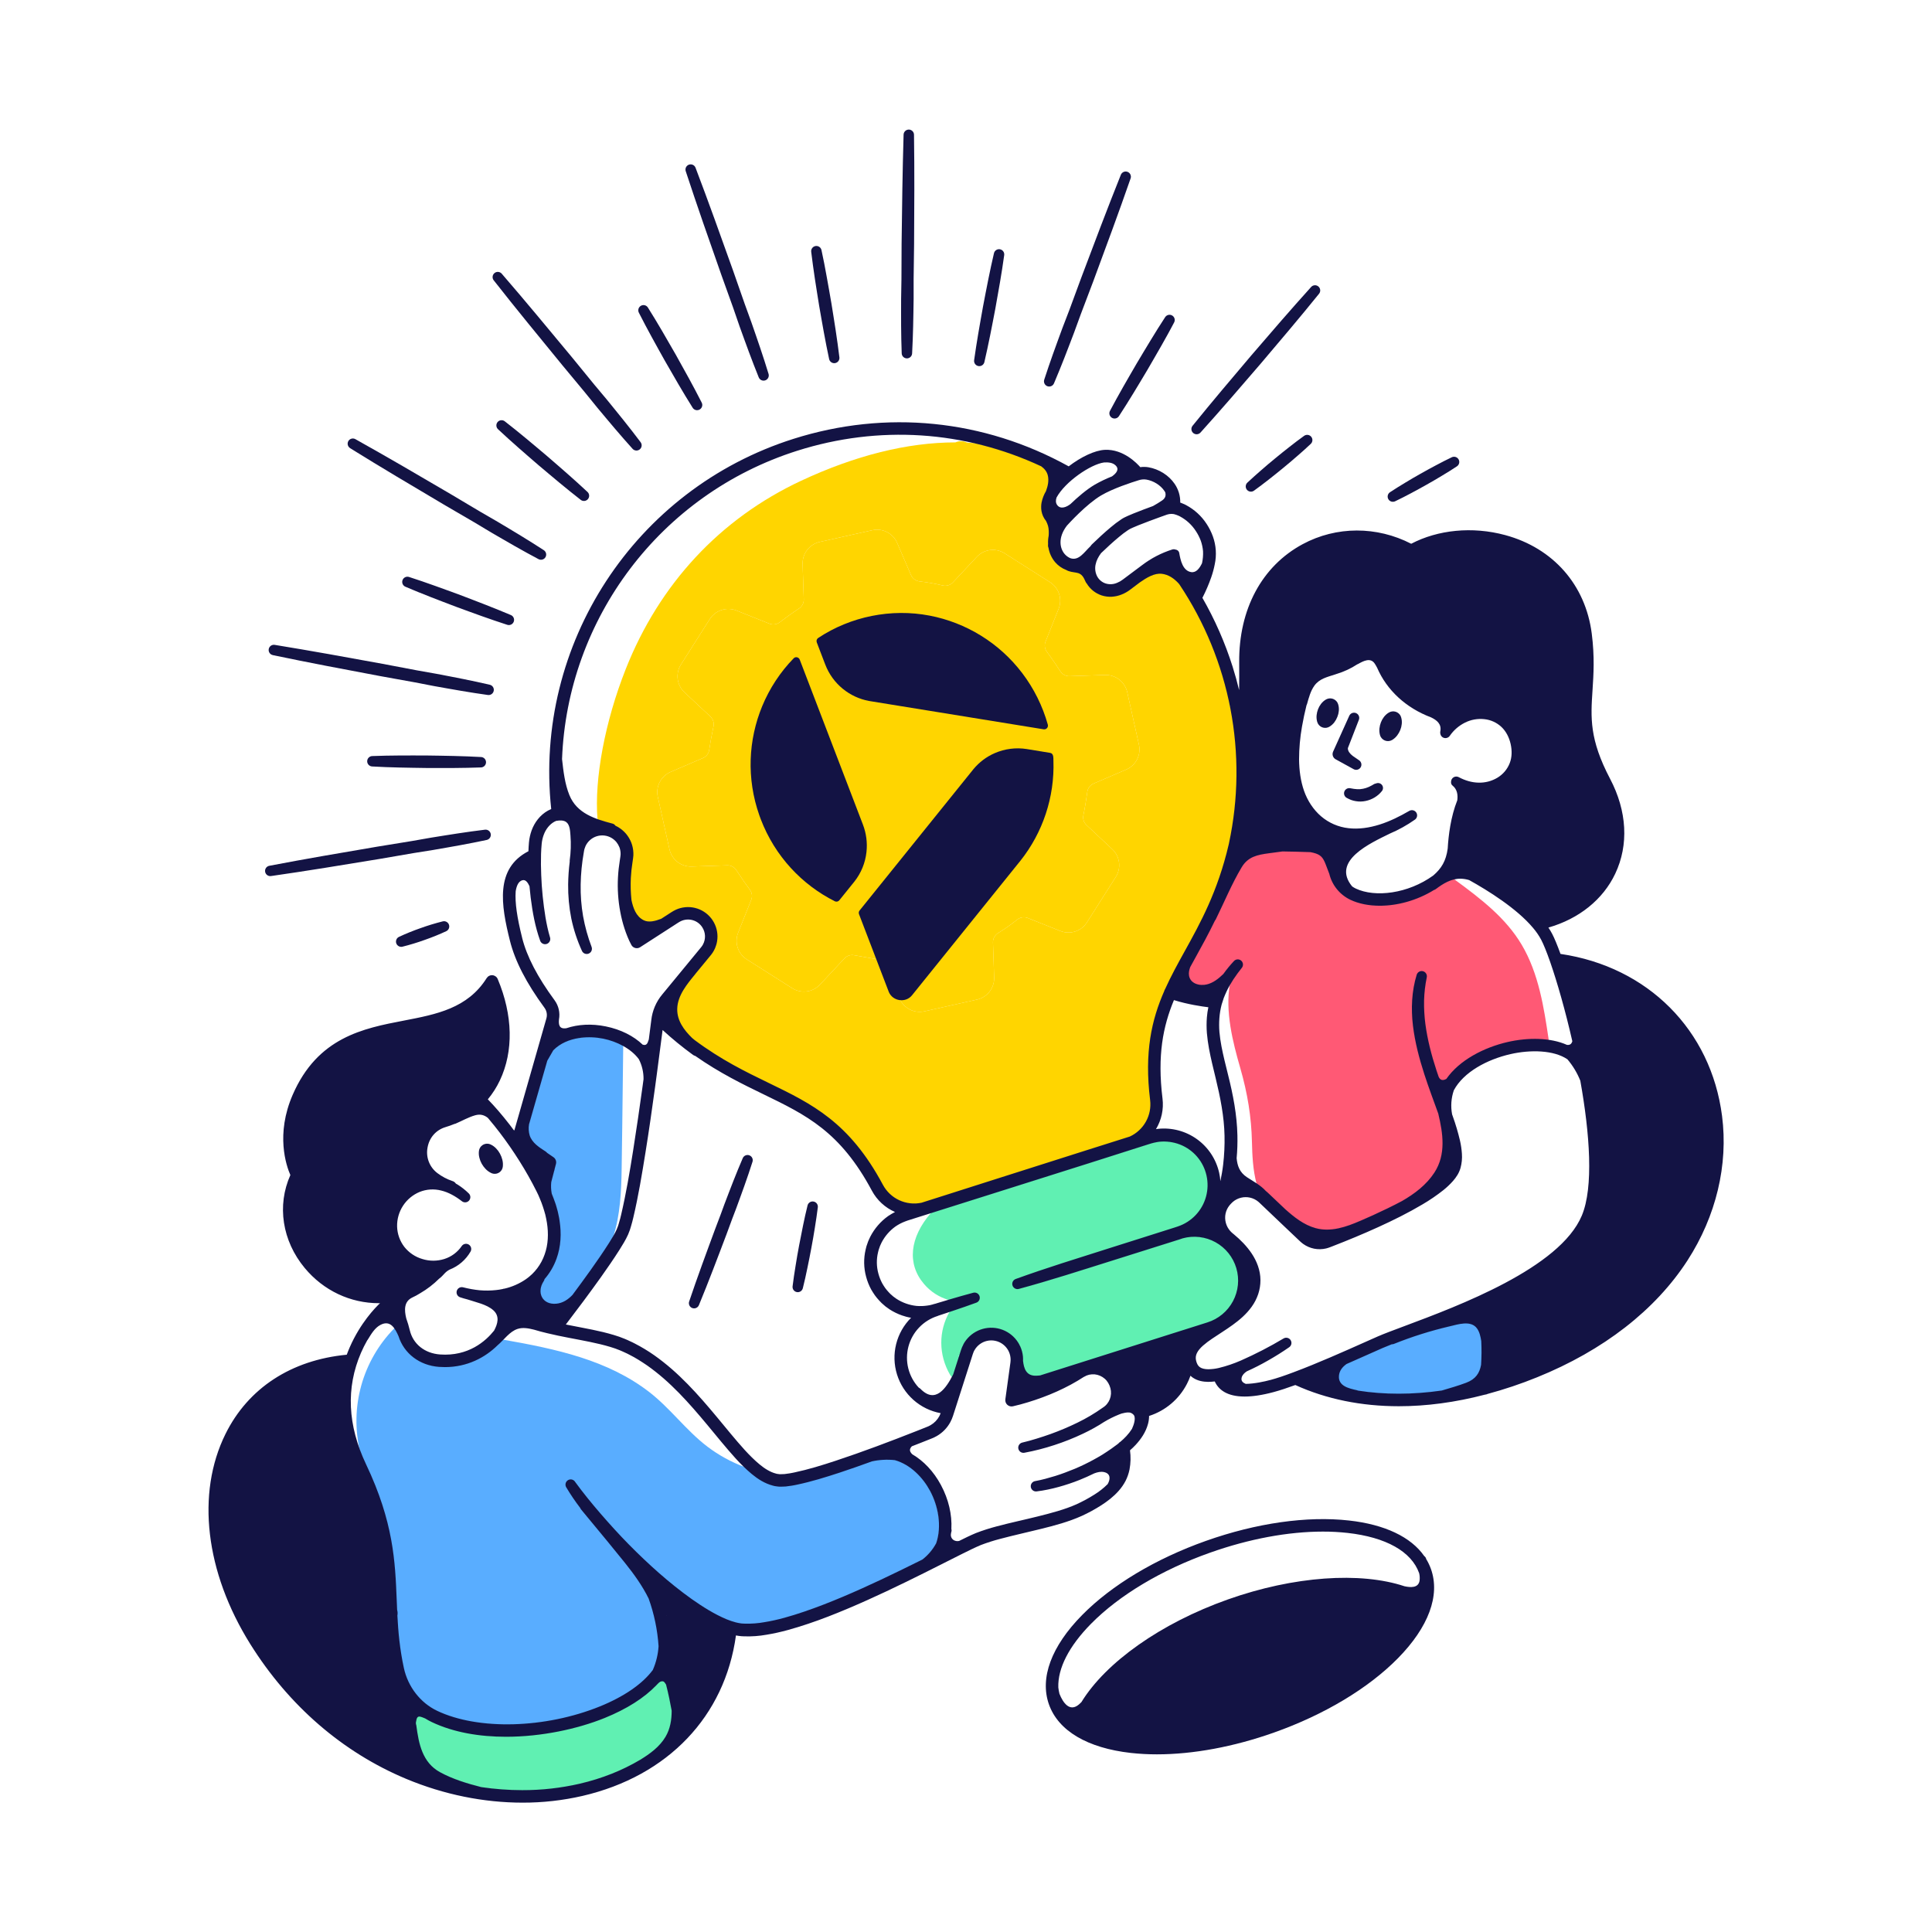 <?xml version="1.0" encoding="UTF-8"?> <svg xmlns="http://www.w3.org/2000/svg" width="634" height="634" viewBox="0 0 634 634" fill="none"> <path d="M288.517 224.717C281.577 226.269 275.453 230.325 271.316 236.109C267.178 241.893 265.317 248.998 266.089 256.068C266.861 263.137 270.211 269.674 275.499 274.429C280.787 279.183 287.642 281.822 294.754 281.84C296.891 281.838 299.021 281.601 301.106 281.134C308.589 279.464 315.101 274.891 319.211 268.419C323.321 261.947 324.692 254.108 323.022 246.626C319.552 231.076 304.069 221.247 288.517 224.717Z" fill="#FFD500"></path> <path d="M403.848 232.063L403.816 231.993C403.74 231.894 403.658 231.799 403.571 231.708L403.679 231.603L403.744 231.537L403.725 231.446C402.943 227.556 401.949 223.711 400.748 219.928C397.591 209.945 393.037 200.458 387.222 191.749L387.163 191.68L386.891 191.333L386.831 191.27L386.757 191.191C385.018 189.363 383.224 188.366 381.263 188.14C378.742 187.848 376.174 189.456 373.965 190.988L370.747 193.415C369.915 194.044 369.003 194.558 368.033 194.943C367.023 195.356 365.953 195.602 364.863 195.669C363.739 195.728 362.613 195.577 361.543 195.226C359.528 194.551 357.821 193.178 356.731 191.354C356.598 191.222 356.491 191.067 356.414 190.895C355.746 189.403 355.169 188.116 353.354 187.787C353.12 187.744 352.889 187.709 352.663 187.673C351.704 187.523 350.799 187.379 349.916 186.88C348.567 186.357 347.365 185.512 346.416 184.42C345.275 183.092 344.523 181.475 344.241 179.748L344.227 179.701C344.116 179.479 344.066 179.232 344.081 178.985C344.081 178.89 344.081 178.788 344.093 178.687V178.505C344.054 177.599 344.121 176.692 344.292 175.802C344.347 174.79 344.364 173.613 344.068 172.545C343.901 171.958 343.67 171.391 343.379 170.855C341.672 168.758 341.665 166.455 341.959 164.891C342.229 163.6 342.711 162.362 343.385 161.228C343.907 159.787 344.442 157.894 344.007 156.013C343.722 154.817 342.995 153.798 341.754 152.877C334.923 149.689 327.787 147.202 320.454 145.455C319.541 145.372 318.552 145.307 317.324 145.243C316.732 144.959 316.086 144.806 315.429 144.794C314.773 144.782 314.122 144.912 313.52 145.174C297.763 145.186 280.7 149.438 262.8 157.809C236.288 170.236 216.406 191.593 205.336 219.576C198.536 236.748 194.981 255.631 196.08 268.856V268.966L196.183 269.004C197.724 269.554 199.303 269.987 200.917 270.416C201.274 270.496 201.584 270.714 201.779 271.022L201.807 271.067L201.856 271.088C202.149 271.219 202.435 271.367 202.711 271.53C203.676 272.106 204.544 272.831 205.283 273.677C205.998 274.543 206.576 275.514 206.997 276.555C207.399 277.603 207.623 278.711 207.661 279.833V280.678C207.661 280.866 207.633 281.05 207.612 281.232C207.602 281.325 207.589 281.42 207.581 281.507L207.384 282.895C207.106 284.615 206.921 286.348 206.828 288.088C206.711 290.535 206.788 292.988 207.056 295.423C207.61 298.001 208.536 300.816 211.137 302.127C212.923 303.016 215.125 302.387 217.074 301.638L220.455 299.457C220.597 299.364 220.821 299.233 221.036 299.109L221.136 299.05C221.371 298.906 221.619 298.781 221.875 298.678C223.944 297.74 226.28 297.573 228.46 298.208C230.637 298.85 232.512 300.249 233.748 302.152C234.983 304.055 235.497 306.338 235.198 308.587C235.129 309.117 235.01 309.639 234.843 310.147L234.815 310.233L234.87 310.305L234.971 310.432C234.872 310.516 234.773 310.605 234.676 310.698L234.635 310.757C234.496 311.104 234.339 311.442 234.164 311.772C233.903 312.264 233.598 312.732 233.253 313.171L228.08 319.46C228.065 319.481 228.05 319.502 228.038 319.526C228.022 319.552 228.004 319.578 227.985 319.602L227.839 319.779C225.183 323.013 222.173 326.677 222.07 331.041C221.964 335.314 224.834 338.615 227.011 340.737L227.856 341.43L227.894 341.46C236.675 348.011 244.57 351.83 252.214 355.537C266.373 362.401 278.603 368.331 289.597 388.875C290.612 390.756 292.116 392.328 293.951 393.424C295.785 394.521 297.882 395.1 300.02 395.103C300.848 395.102 301.673 395.015 302.482 394.841L356.613 377.621L370.846 373.124C373.118 372.081 374.999 370.341 376.215 368.157C377.431 365.972 377.919 363.457 377.609 360.977C375.918 347.191 377.307 336.496 382.271 325.194C382.271 325.16 382.29 325.124 382.296 325.088C382.302 325.054 382.311 325.02 382.322 324.986C382.386 324.829 382.466 324.679 382.562 324.538C384.441 320.365 386.629 316.411 388.943 312.226L388.966 312.182C393.598 303.809 398.848 294.316 402.462 280.883L402.472 280.843V280.803C402.46 280.747 402.444 280.692 402.426 280.638V280.592C402.426 280.592 402.426 280.577 402.426 280.571L402.447 280.556L402.517 280.507L402.574 280.471L402.59 280.406C402.886 279.279 403.146 278.233 403.383 277.208L403.499 276.661C406.663 261.975 406.782 246.797 403.848 232.063ZM356.814 259.807C356.524 261.889 356.063 264.921 355.518 267.538C355.396 268.116 355.426 268.716 355.605 269.279C355.784 269.843 356.106 270.35 356.539 270.752L364.992 278.664C366.218 279.811 367.004 281.349 367.216 283.014C367.428 284.678 367.052 286.365 366.152 287.781L356.689 302.678C355.792 304.097 354.426 305.156 352.829 305.673C351.232 306.19 349.504 306.132 347.946 305.508L337.259 301.245C336.687 301.022 336.065 300.954 335.458 301.048C334.851 301.142 334.279 301.396 333.802 301.782C331.804 303.379 329.71 304.852 327.531 306.193C327.313 306.328 327.11 306.486 326.925 306.664L326.464 307.209C326.041 307.805 325.827 308.523 325.853 309.253L326.236 320.76C326.29 322.436 325.757 324.078 324.73 325.403C323.703 326.729 322.246 327.655 320.61 328.021L303.384 331.867C301.746 332.236 300.03 332.02 298.535 331.255C297.04 330.491 295.86 329.227 295.199 327.683L290.539 316.833C290.315 316.308 289.962 315.847 289.513 315.493C289.065 315.139 288.535 314.903 287.972 314.807L280.237 313.454C279.674 313.355 279.095 313.398 278.553 313.578C278.01 313.759 277.521 314.072 277.13 314.49L269.068 323.112C267.924 324.34 266.385 325.129 264.72 325.341C263.054 325.554 261.367 325.176 259.951 324.274L245.048 314.811C243.633 313.91 242.578 312.544 242.062 310.948C241.547 309.352 241.604 307.626 242.224 306.068L246.515 295.307C246.739 294.761 246.817 294.165 246.739 293.58C246.662 292.994 246.433 292.439 246.075 291.97C244.834 290.315 243.374 288.206 241.614 285.522C241.291 285.028 240.845 284.625 240.321 284.353C239.797 284.081 239.211 283.949 238.621 283.969L226.97 284.358C225.293 284.415 223.649 283.884 222.321 282.856C220.994 281.829 220.068 280.37 219.703 278.732L215.863 261.506C215.499 259.868 215.718 258.155 216.482 256.661C217.246 255.168 218.506 253.987 220.047 253.323L230.686 248.752C231.227 248.518 231.7 248.149 232.059 247.681C232.418 247.213 232.651 246.661 232.736 246.077C233.025 244.035 233.499 241.442 234.141 238.367C234.263 237.789 234.233 237.19 234.056 236.627C233.878 236.064 233.558 235.556 233.127 235.153L224.612 227.186C223.389 226.039 222.604 224.502 222.392 222.839C222.18 221.177 222.554 219.492 223.45 218.075L232.913 203.172C233.816 201.756 235.184 200.699 236.782 200.182C238.38 199.666 240.108 199.724 241.669 200.344L252.499 204.67C253.049 204.885 253.645 204.957 254.23 204.878C254.815 204.799 255.37 204.571 255.843 204.218C257.533 202.95 260.004 201.12 262.223 199.666C262.714 199.34 263.113 198.895 263.384 198.371C263.654 197.848 263.786 197.264 263.768 196.675L263.385 185.101C263.329 183.423 263.86 181.779 264.887 180.452C265.914 179.125 267.373 178.199 269.011 177.833L286.237 173.993C287.871 173.625 289.583 173.839 291.076 174.599C292.569 175.359 293.749 176.616 294.413 178.154L298.957 188.731C299.207 189.293 299.599 189.779 300.096 190.141C300.593 190.503 301.176 190.728 301.787 190.794C304.326 191.079 306.845 191.52 309.329 192.117C309.927 192.263 310.552 192.249 311.143 192.076C311.733 191.903 312.267 191.578 312.691 191.132L320.549 182.727C321.697 181.505 323.235 180.72 324.898 180.508C326.562 180.296 328.248 180.67 329.666 181.565L344.565 191.046C345.981 191.945 347.039 193.311 347.556 194.907C348.072 196.503 348.015 198.23 347.394 199.788L343.096 210.552C342.877 211.1 342.803 211.696 342.881 212.282C342.959 212.867 343.187 213.423 343.542 213.895C345.294 216.23 347.086 218.937 347.999 220.343C348.323 220.835 348.768 221.236 349.292 221.507C349.815 221.778 350.4 221.91 350.989 221.89L362.646 221.501C364.322 221.449 365.964 221.983 367.289 223.01C368.614 224.037 369.54 225.493 369.908 227.129L373.754 244.361C374.121 245.998 373.903 247.711 373.139 249.205C372.375 250.698 371.112 251.877 369.57 252.537L358.855 257.142C358.316 257.375 357.845 257.743 357.488 258.209C357.13 258.676 356.898 259.226 356.814 259.807Z" fill="#FFD500"></path> <path d="M356.814 259.807C356.524 261.889 356.063 264.921 355.518 267.538C355.396 268.116 355.426 268.716 355.605 269.279C355.784 269.843 356.106 270.35 356.539 270.752L364.992 278.664C366.218 279.811 367.004 281.349 367.216 283.014C367.428 284.678 367.052 286.365 366.152 287.781L356.689 302.678C355.792 304.097 354.426 305.156 352.829 305.673C351.232 306.19 349.504 306.132 347.946 305.508L337.259 301.245C336.687 301.022 336.065 300.954 335.458 301.048C334.851 301.142 334.279 301.396 333.802 301.782C331.804 303.379 329.71 304.852 327.531 306.193C327.313 306.328 327.11 306.486 326.925 306.664L326.464 307.209C326.041 307.805 325.827 308.523 325.853 309.253L326.236 320.76C326.29 322.436 325.757 324.078 324.73 325.403C323.703 326.729 322.246 327.655 320.61 328.021L303.384 331.867C301.746 332.236 300.03 332.02 298.535 331.255C297.04 330.491 295.86 329.227 295.199 327.683L290.539 316.833C290.315 316.308 289.962 315.847 289.513 315.493C289.065 315.139 288.535 314.903 287.972 314.807L280.237 313.454C279.674 313.355 279.095 313.398 278.553 313.578C278.01 313.759 277.521 314.072 277.13 314.49L269.068 323.112C267.924 324.34 266.385 325.129 264.72 325.341C263.054 325.554 261.367 325.176 259.951 324.274L245.048 314.811C243.633 313.91 242.578 312.544 242.062 310.948C241.547 309.352 241.604 307.626 242.224 306.068L246.515 295.307C246.739 294.761 246.817 294.165 246.739 293.58C246.662 292.994 246.433 292.439 246.075 291.97C244.834 290.315 243.374 288.206 241.614 285.522C241.291 285.028 240.845 284.625 240.321 284.353C239.797 284.081 239.211 283.949 238.621 283.969L226.97 284.358C225.293 284.415 223.649 283.884 222.321 282.856C220.994 281.829 220.068 280.37 219.703 278.732L215.863 261.506C215.499 259.868 215.718 258.155 216.482 256.661C217.246 255.168 218.506 253.987 220.047 253.323L230.686 248.752C231.227 248.518 231.7 248.149 232.059 247.681C232.418 247.213 232.651 246.661 232.736 246.077C233.025 244.035 233.499 241.442 234.141 238.367C234.263 237.789 234.233 237.19 234.056 236.627C233.878 236.064 233.558 235.556 233.127 235.153L224.612 227.186C223.389 226.039 222.604 224.502 222.392 222.839C222.18 221.177 222.554 219.492 223.45 218.075L232.913 203.172C233.816 201.756 235.184 200.699 236.782 200.182C238.38 199.666 240.108 199.724 241.669 200.344L252.499 204.67C253.049 204.885 253.645 204.957 254.23 204.878C254.815 204.799 255.37 204.571 255.843 204.218C257.533 202.95 260.004 201.12 262.223 199.666C262.714 199.34 263.113 198.895 263.384 198.371C263.654 197.848 263.786 197.264 263.768 196.675L263.385 185.101C263.329 183.423 263.86 181.779 264.887 180.452C265.914 179.125 267.373 178.199 269.011 177.833L286.237 173.993C287.871 173.625 289.583 173.839 291.076 174.599C292.569 175.359 293.749 176.616 294.413 178.154L298.957 188.731C299.207 189.293 299.599 189.779 300.096 190.141C300.593 190.503 301.176 190.728 301.787 190.794C304.326 191.079 306.845 191.52 309.329 192.117C309.927 192.263 310.552 192.249 311.143 192.076C311.733 191.903 312.267 191.578 312.691 191.132L320.549 182.727C321.697 181.505 323.235 180.72 324.898 180.508C326.562 180.296 328.248 180.67 329.666 181.565L344.565 191.046C345.981 191.945 347.039 193.311 347.556 194.907C348.072 196.503 348.015 198.23 347.394 199.788L343.096 210.552C342.877 211.1 342.803 211.696 342.881 212.282C342.959 212.867 343.187 213.423 343.542 213.895C345.294 216.23 347.086 218.937 347.999 220.343C348.323 220.835 348.768 221.236 349.292 221.507C349.815 221.778 350.4 221.91 350.989 221.89L362.646 221.501C364.322 221.449 365.964 221.983 367.289 223.01C368.614 224.037 369.54 225.493 369.908 227.129L373.754 244.361C374.121 245.998 373.903 247.711 373.139 249.205C372.375 250.698 371.112 251.877 369.57 252.537L358.855 257.142C358.316 257.375 357.845 257.743 357.488 258.209C357.13 258.676 356.898 259.226 356.814 259.807Z" fill="#FFD500"></path> <path d="M405.785 415.858C404.651 412.269 402.168 409.26 398.86 407.466C395.552 405.671 391.676 405.231 388.05 406.238L387.883 406.299C387.587 406.415 387.335 406.494 387.082 406.574L364.949 413.548C363.076 414.134 361.205 414.723 359.336 415.315C351.168 417.891 342.721 420.558 334.303 422.832C333.92 422.936 333.511 422.887 333.162 422.696C332.813 422.506 332.552 422.187 332.433 421.808C332.314 421.429 332.346 421.018 332.523 420.662C332.7 420.306 333.008 420.032 333.382 419.898C341.48 416.965 349.817 414.321 357.882 411.766L359.598 411.219C359.706 411.166 359.809 411.12 359.879 411.084L360.071 411.048L360.255 411.012C361.439 410.643 362.619 410.269 363.795 409.892L386 402.859C386.23 402.787 386.471 402.711 386.651 402.632C390.024 401.477 392.853 399.119 394.598 396.009C396.343 392.899 396.88 389.256 396.108 385.774C395.333 382.294 393.3 379.223 390.399 377.149C387.499 375.076 383.935 374.147 380.391 374.54L379.533 374.675C379.238 374.713 378.945 374.772 378.658 374.851L378.318 374.941C377.876 375.058 377.417 375.178 376.883 375.364L357.812 381.425L305.649 397.909L305.602 397.924L305.571 397.96C298.474 406.06 297.599 414.805 303.227 421.354C305.389 423.911 308.274 425.753 311.503 426.638L311.551 426.65L311.712 426.602C314.802 425.687 317.177 425.015 319.415 424.423C319.61 424.37 319.814 424.356 320.014 424.383C320.215 424.409 320.408 424.475 320.583 424.576C320.758 424.678 320.911 424.813 321.033 424.973C321.156 425.134 321.245 425.318 321.296 425.514C321.392 425.884 321.348 426.276 321.172 426.616C320.996 426.955 320.701 427.218 320.343 427.352C318.126 428.166 315.723 429.003 312.781 429.987C312.426 430.11 312.08 430.226 311.725 430.342L311.661 430.362L311.629 430.419C307.931 436.835 307.98 444.578 311.76 451.129C311.91 451.396 312.106 451.634 312.34 451.831L312.498 451.962L312.599 451.784C312.724 451.573 312.84 451.343 312.961 451.095L314.783 445.404L314.766 445.351C314.706 445.176 314.652 444.994 314.599 444.815C314.68 444.826 314.762 444.831 314.844 444.832H314.969L315.499 443.194C315.573 442.953 315.691 442.642 315.799 442.348L315.854 442.203C315.996 441.89 316.156 441.556 316.334 441.218C317.656 438.835 319.869 437.074 322.488 436.321C325.107 435.568 327.917 435.885 330.303 437.202L330.341 437.232C330.691 437.426 331.028 437.644 331.349 437.883C332.524 438.738 333.508 439.829 334.238 441.087L334.272 441.146C334.302 441.196 334.33 441.248 334.354 441.302L334.453 441.444L334.61 441.38L334.644 441.366C334.618 441.473 334.599 441.577 334.58 441.687V441.74L334.603 441.788C335.118 442.862 335.437 444.02 335.544 445.206C335.588 445.627 335.6 446.051 335.578 446.474V446.531L335.609 446.577C335.66 446.655 335.715 446.731 335.772 446.81L335.616 446.911L335.631 447.019C335.893 449.02 336.613 451.668 339.84 451.668H339.91C340.295 451.668 340.698 451.636 341.146 451.592L341.244 451.56L341.518 451.501L341.789 451.442L388.39 436.676L396.323 434.155C398.147 433.579 399.84 432.649 401.304 431.418C402.768 430.187 403.974 428.679 404.855 426.981C405.736 425.283 406.273 423.428 406.435 421.522C406.598 419.617 406.384 417.697 405.804 415.875L405.785 415.858Z" fill="#60F0B2"></path> <path d="M218.72 552.78L218.532 552.469C218.11 551.835 217.795 551.349 216.812 551.641C216.292 551.793 215.842 552.275 215.447 552.698C215.364 552.786 215.284 552.871 215.206 552.951C211.284 557.053 205.457 560.737 198.361 563.605C188.722 567.516 176.936 569.754 166.029 569.754C156.62 569.754 148.452 568.14 141.757 564.953C141.01 564.593 140.282 564.193 139.578 563.755C139.236 563.607 138.904 563.469 138.555 563.332C138.052 563.152 137.53 563.017 137.127 563.226C136.846 563.372 136.645 563.674 136.516 564.143C136.425 564.498 136.355 564.858 136.305 565.221V565.266L136.324 565.739L136.339 565.802C136.395 565.931 136.432 566.067 136.448 566.206C137.294 572.546 138.524 578.52 144.333 581.695C148.729 584.1 153.894 585.581 157.92 586.606C162.364 587.266 166.851 587.6 171.344 587.606C177.717 587.623 184.071 586.914 190.283 585.492C197.53 583.802 204.217 581.156 210.163 577.62C213.162 575.786 216.503 573.448 218.536 570.012C219.921 567.673 220.584 564.843 220.57 561.347V561.318C220.045 558.425 219.426 555.544 218.72 552.78Z" fill="#60F0B2"></path> <path d="M508.162 340.836C506.666 330.817 504.969 319.464 499.339 310C494.174 301.317 486.236 295.12 477.149 288.487L477.085 288.44L477.007 288.459C474.75 289.017 472.732 290.376 471.054 291.629C470.906 291.745 470.737 291.83 470.555 291.879L470.509 291.898C465.118 295.218 458.826 297.052 452.791 297.058C449.198 297.058 445.893 296.388 443.217 295.12C441.522 294.314 440.028 293.14 438.844 291.684C437.661 290.227 436.817 288.525 436.374 286.701L436.349 286.631C435.975 285.625 435.586 284.586 435.184 283.569C434.255 281.217 433.479 280.272 430.975 279.659C430.704 279.592 430.427 279.535 430.157 279.48L430.03 279.456C426.75 279.342 423.665 279.266 420.833 279.232C419.369 279.424 417.909 279.62 416.452 279.82C412.415 280.367 409.395 281.025 407.301 284.535C405.076 288.261 403.188 292.32 401.363 296.245C400.53 298.035 399.672 299.888 398.795 301.665C398.728 301.797 398.642 301.917 398.541 302.025L398.512 302.067C396.356 306.556 394.074 310.681 392.231 313.997L391.571 315.191C391.187 315.886 390.806 316.575 390.422 317.285C389.999 318.371 389.874 319.265 389.999 320.098C390.066 320.593 390.239 321.068 390.504 321.49C390.77 321.913 391.123 322.274 391.54 322.549C392.711 323.338 394.452 323.583 396.077 323.183C398.305 322.649 400.092 321.134 401.572 319.701C402.635 318.21 403.797 316.792 405.048 315.455C405.185 315.307 405.35 315.188 405.534 315.104C405.718 315.021 405.916 314.975 406.118 314.969C406.414 314.959 406.707 315.035 406.961 315.187C407.215 315.34 407.42 315.562 407.551 315.828C407.682 316.094 407.733 316.392 407.699 316.686C407.665 316.981 407.547 317.259 407.358 317.488C405.984 319.183 404.735 320.976 403.62 322.852L403.598 322.909C402.011 331.922 404.511 341.825 406.98 350.401C409.421 358.884 410.644 366.589 410.832 374.65C410.938 379.149 411.143 383.921 412.356 388.471L412.373 388.532L412.426 388.568C413.489 389.259 414.461 390.08 415.319 391.013C415.351 391.038 415.385 391.062 415.418 391.085C415.458 391.111 415.495 391.139 415.53 391.169C415.636 391.252 415.742 391.343 415.837 391.432L421.619 396.895C424.366 399.357 427.652 402.074 431.672 403.171C432.885 403.498 434.136 403.66 435.391 403.655C439.128 403.655 442.845 402.315 446.381 400.785L446.413 400.77C447.936 400.122 449.297 399.521 450.572 398.938C454.078 397.345 457.203 395.819 460.132 394.27C465.156 391.366 468.558 388.376 470.843 384.861C474.873 378.671 473.628 371.562 472.138 365.366C471.73 364.227 471.315 363.087 470.896 361.944C469.771 358.861 468.607 355.672 467.569 352.464C466.189 348.182 464.517 342.497 463.831 336.472C463.144 330.447 463.535 324.874 465.061 319.897C465.177 319.517 465.436 319.197 465.784 319.003C466.131 318.81 466.54 318.758 466.925 318.859C467.309 318.96 467.64 319.206 467.847 319.545C468.055 319.884 468.123 320.291 468.038 320.679C467.511 323.188 467.215 325.739 467.153 328.302C467.101 330.879 467.242 333.457 467.575 336.014C468.18 340.638 469.374 345.629 471.225 351.274C471.379 351.756 471.546 352.238 471.713 352.717L471.95 353.404C472.218 353.985 472.55 354.34 472.969 354.49C473.455 354.668 474.025 354.567 474.719 354.18L474.776 354.129C478.641 348.571 486.147 344.067 494.852 342.083C499.32 341.067 503.988 340.815 507.993 341.362L508.187 341.39V341.193C508.189 341.074 508.18 340.954 508.162 340.836ZM446.345 400.644V400.656V400.644Z" fill="#FF5975"></path> <path d="M305.3 489.125C303.988 486.697 300.228 480.849 293.626 478.981C291.084 478.715 288.516 478.858 286.018 479.404C281.792 480.94 278.516 482.083 275.405 483.113C270.811 484.605 266.293 486.027 261.527 487.029C261.316 487.067 261.121 487.111 260.92 487.153C260.532 487.236 260.128 487.322 259.712 487.375L257.829 487.635C257.33 487.675 256.795 487.682 256.28 487.688H255.77C255.503 487.677 255.237 487.648 254.974 487.603L254.179 487.494C254.073 487.472 253.968 487.445 253.868 487.417L253.67 487.367C250.711 486.587 248.424 484.93 246.774 483.573C246.032 482.956 245.261 482.267 244.417 481.46L244.36 481.424C239.992 479.804 235.884 477.554 232.166 474.746C228.629 472.064 225.501 468.816 222.475 465.675C219.543 462.632 216.513 459.486 213.102 456.844C199.492 446.309 182.605 442.685 165.045 439.605L164.956 439.589L164.893 439.654C164.326 440.254 163.729 440.826 163.105 441.366C159.816 444.595 154.172 448.443 145.972 448.443C145.323 448.443 144.704 448.422 144.091 448.376C137.77 447.921 132.73 444.113 130.931 438.418C130.571 437.559 130.136 436.734 129.632 435.951L129.513 435.78L129.368 435.928C124.24 441.158 120.52 447.601 118.556 454.657C116.592 461.713 116.448 469.151 118.137 476.278C118.676 477.7 119.295 479.156 119.982 480.602C128.983 499.552 129.505 512.437 130.01 524.917L130.154 528.264L130.166 528.327C130.334 528.932 130.362 529.568 130.249 530.185C130.5 534.997 130.95 540.805 132.377 547.392C133.719 553.624 137.834 558.922 143.383 561.566C149.658 564.552 157.754 566.027 166.419 566.027C176.472 566.027 187.3 564.041 196.965 560.12C204.828 556.938 211.016 552.671 214.406 548.074C215.496 545.583 216.14 542.919 216.308 540.204C215.959 534.842 214.856 529.555 213.032 524.5C210.773 519.908 207.675 515.808 205.23 512.75C201.874 508.559 198.393 504.356 195.025 500.281L193.685 498.663C193.461 498.396 193.237 498.126 193.017 497.851L192.962 497.783C192.25 496.925 191.538 496.065 190.83 495.197C190.719 495.065 190.632 494.914 190.572 494.753L190.549 494.713C188.896 492.561 187.369 490.315 185.975 487.986C185.871 487.813 185.803 487.621 185.774 487.421C185.746 487.221 185.757 487.017 185.808 486.822C185.883 486.545 186.034 486.295 186.243 486.1C186.452 485.904 186.711 485.77 186.992 485.714C187.273 485.658 187.563 485.681 187.832 485.78C188.1 485.88 188.335 486.052 188.511 486.278L188.532 486.316C190.901 489.56 193.681 493.026 197.028 496.913C200.344 500.738 203.368 504.03 206.28 506.985C213.466 514.259 220.192 520.107 226.849 524.859C231.277 527.987 234.945 530.115 238.399 531.554C239.378 531.961 240.385 532.301 241.41 532.571C241.59 532.626 241.772 532.664 241.951 532.7L242.315 532.776C242.515 532.816 242.714 532.856 242.915 532.88C243.021 532.88 243.126 532.903 243.221 532.915C243.361 532.934 243.5 532.953 243.644 532.962L244.428 532.989C246.598 533.053 248.769 532.89 250.905 532.503C255.523 531.757 260.084 530.341 263.936 529.052C267.859 527.717 272.03 526.111 276.69 524.141C285.691 520.337 294.326 516.11 301.585 512.486L302.769 511.888C304.649 510.428 306.198 508.586 307.314 506.484C309.402 500.355 307.631 493.5 305.281 489.136L305.3 489.125Z" fill="#59ADFF"></path> <path d="M178.826 377.926L179.006 378.042C179.161 378.148 179.298 378.277 179.414 378.424L181.54 379.885C181.858 380.104 182.102 380.415 182.237 380.777C182.373 381.138 182.394 381.533 182.299 381.907L181.876 383.545C181.836 383.824 181.765 384.098 181.665 384.361L180.752 387.903C180.609 389.19 180.669 390.493 180.929 391.762L180.944 391.831C181.367 392.757 181.696 393.734 182.026 394.678C182.256 395.291 182.434 395.946 182.607 396.58C182.702 396.925 182.795 397.269 182.895 397.595L183.216 399.108C183.333 399.609 183.423 400.116 183.486 400.627C184.167 405.086 183.822 409.368 182.489 413.013C181.61 415.45 180.283 417.702 178.577 419.651L178.545 419.687V419.736C178.509 419.95 178.427 420.153 178.304 420.332C177.068 422.209 176.884 424.358 177.827 425.941C178.628 427.283 180.103 428.025 181.933 428.025C182.144 428.025 182.343 428.025 182.554 427.997C184.513 427.826 186.246 426.896 188.019 425.053C190.177 422.145 192.138 419.455 194.015 416.83C195.86 414.231 198.018 411.143 200.025 407.973C200.378 407.413 200.744 406.836 201.082 406.266H201.16V406.122C203.569 398.778 203.886 390.735 203.996 383.767C204.146 374.5 204.256 365.077 204.362 355.964C204.411 351.695 204.463 347.426 204.516 343.157V343.054L204.425 343.005C200.163 340.712 195.293 339.801 190.49 340.397C190.322 340.454 190.145 340.481 189.968 340.477C186.477 341.023 183.535 342.426 181.462 344.537L181.436 344.571L180.449 346.283C180.12 346.853 179.79 347.424 179.446 348.033L173.469 368.955C173.273 370.39 173.338 371.548 173.68 372.602C174.443 375.107 176.772 376.596 178.826 377.926Z" fill="#59ADFF"></path> <path d="M486.264 440.058C485.991 438.355 485.649 436.992 484.861 435.88C483.009 433.255 479.3 434.189 476.591 434.874C476.255 434.959 475.934 435.039 475.636 435.109C469.413 436.56 463.309 438.484 457.379 440.863C457.177 440.944 456.962 440.983 456.745 440.979H456.711L456.679 440.992C455.483 441.453 454.464 441.867 453.651 442.218C452.871 442.56 451.96 442.964 450.963 443.412L448.469 444.524C446.476 445.411 444.215 446.426 441.778 447.482C440.24 448.579 439.384 449.894 439.242 451.39C438.893 454.957 442.541 455.771 445.204 456.367L445.255 456.377C445.367 456.398 445.477 456.435 445.58 456.485L445.631 456.502C450.059 457.188 454.534 457.528 459.014 457.519C463.765 457.509 468.508 457.165 473.21 456.489L474.267 456.177C476.555 455.494 478.916 454.788 481.188 453.939C484.132 452.844 485.626 451.047 486.215 447.935V447.913C486.386 445.298 486.402 442.675 486.264 440.058Z" fill="#59ADFF"></path> <path d="M158.092 381.907C158.441 382.526 158.867 383.098 159.36 383.61C159.903 384.178 160.548 384.638 161.262 384.967C161.498 385.072 161.747 385.143 162.002 385.178C162.349 385.225 162.701 385.203 163.04 385.113C163.378 385.023 163.695 384.868 163.973 384.655C164.251 384.443 164.485 384.178 164.66 383.875C164.836 383.573 164.95 383.238 164.997 382.891C165.092 382.114 165.041 381.325 164.844 380.567C164.671 379.877 164.41 379.213 164.069 378.589C163.732 377.963 163.311 377.387 162.816 376.877C162.277 376.306 161.631 375.849 160.914 375.531C160.7 375.44 160.477 375.376 160.248 375.341C159.898 375.288 159.54 375.305 159.197 375.39C158.853 375.475 158.529 375.627 158.244 375.838C157.959 376.048 157.719 376.313 157.536 376.616C157.353 376.919 157.232 377.256 157.179 377.606C157.069 378.382 157.115 379.173 157.315 379.931C157.481 380.622 157.743 381.287 158.092 381.907Z" fill="#131344"></path> <path d="M459.568 234.833C459.209 234.2 458.614 233.734 457.912 233.54C457.21 233.345 456.459 233.437 455.826 233.796C455.165 234.172 454.589 234.681 454.135 235.29C453.723 235.829 453.392 236.424 453.152 237.059C452.907 237.691 452.748 238.354 452.679 239.028C452.597 239.777 452.662 240.535 452.869 241.26C452.933 241.47 453.021 241.672 453.131 241.862C453.495 242.482 454.091 242.932 454.787 243.113C455.483 243.293 456.222 243.19 456.842 242.826C457.488 242.438 458.053 241.928 458.505 241.325C458.915 240.785 459.252 240.192 459.505 239.563C459.763 238.936 459.928 238.274 459.995 237.6C460.079 236.847 460.007 236.085 459.784 235.362C459.73 235.179 459.657 235.002 459.568 234.833Z" fill="#131344"></path> <path d="M438.861 235.258C439.115 234.637 439.276 233.982 439.339 233.314C439.419 232.567 439.343 231.812 439.117 231.095C439.062 230.921 438.991 230.751 438.905 230.59C438.729 230.273 438.492 229.994 438.208 229.769C437.923 229.544 437.597 229.378 437.248 229.279C436.899 229.181 436.534 229.153 436.173 229.197C435.813 229.24 435.466 229.355 435.15 229.533C434.498 229.906 433.93 230.41 433.483 231.013C433.075 231.546 432.748 232.136 432.513 232.765C432.272 233.392 432.117 234.049 432.052 234.717C431.978 235.462 432.049 236.213 432.263 236.93C432.326 237.132 432.411 237.326 432.517 237.509C432.697 237.818 432.937 238.088 433.221 238.304C433.506 238.52 433.831 238.678 434.176 238.769C434.522 238.859 434.882 238.881 435.237 238.832C435.591 238.784 435.932 238.666 436.24 238.486C436.881 238.104 437.442 237.602 437.891 237.006C438.291 236.47 438.617 235.882 438.861 235.258Z" fill="#131344"></path> <path d="M446.453 251.889C446.581 251.704 446.671 251.495 446.718 251.276C446.765 251.056 446.769 250.829 446.728 250.608C446.687 250.387 446.604 250.176 446.481 249.988C446.359 249.799 446.201 249.636 446.016 249.509L443.867 248.03C442.992 247.317 442.263 246.493 442.316 245.494L445.931 236.195C446.089 235.781 446.08 235.321 445.905 234.913C445.731 234.506 445.404 234.182 444.996 234.01C444.587 233.839 444.127 233.833 443.714 233.993C443.3 234.154 442.966 234.469 442.78 234.872L437.482 246.626L437.459 246.677C437.262 247.122 437.239 247.625 437.396 248.086C437.553 248.547 437.877 248.932 438.305 249.165L444.22 252.417C444.592 252.62 445.025 252.678 445.438 252.581C445.85 252.483 446.212 252.237 446.453 251.889Z" fill="#131344"></path> <path d="M565.103 366.209C561.466 337.979 540.715 317.239 512.09 313.033C511.033 310.142 510.108 307.887 509.37 306.482C508.991 305.761 508.573 305.062 508.117 304.387C518.134 301.522 526.034 295.207 530.053 286.707C534.533 277.231 533.933 266.174 528.362 255.569C521.532 242.57 522.001 235.493 522.595 226.524C522.935 221.388 523.322 215.568 522.344 207.905C520.304 191.943 509.695 179.866 493.964 175.599C483.11 172.655 471.774 173.883 463.096 178.439C451.839 172.634 438.55 172.602 427.453 178.587C414.086 185.798 406.503 199.932 406.651 217.362C406.677 220.435 406.666 223.491 406.63 226.469C406.003 223.875 405.288 221.3 404.483 218.745C401.997 210.892 398.676 203.329 394.578 196.185C395.703 194.001 396.674 191.741 397.484 189.422C397.965 188.042 398.347 186.63 398.627 185.195C399.286 182.149 399.075 178.978 398.021 176.045C397.499 174.6 396.81 173.221 395.968 171.936C394.277 169.332 391.949 167.203 389.206 165.748L388.675 165.478L388.117 165.246L387.557 165.017L387.306 164.939C387.354 162.725 386.699 160.552 385.434 158.734C383.531 155.953 380.317 153.933 376.849 153.333C375.97 153.189 375.075 153.179 374.193 153.303C373.168 152.115 368.647 147.331 362.584 147.616C359.258 147.77 354.714 149.96 350.709 153.033H350.697C322.815 137.595 290.735 134.391 260.371 144.017C208.298 160.524 175.11 211.432 180.884 265.496C180.516 265.645 180.157 265.816 179.81 266.009C177.213 267.463 175.4 269.902 174.464 272.489C173.998 273.768 173.701 275.102 173.58 276.458C173.489 277.451 173.443 278.391 173.409 279.336C162.443 284.976 164.385 296.938 167.344 308.732C169.018 315.404 172.724 322.592 178.676 330.711C179.037 331.202 179.282 331.768 179.392 332.368C179.501 332.967 179.473 333.584 179.31 334.171L168.785 370.968L168.574 370.824C168.132 370.235 167.69 369.643 167.238 369.06C166.029 367.506 164.789 365.976 163.5 364.482C162.392 363.214 161.296 361.984 160.087 360.75C161.661 358.856 162.988 356.771 164.039 354.543C168.57 344.959 168.316 333.144 163.326 321.273C163.181 320.927 162.944 320.628 162.64 320.408C162.337 320.188 161.978 320.055 161.605 320.024C161.231 319.994 160.856 320.066 160.52 320.234C160.185 320.401 159.902 320.658 159.702 320.975C153.455 330.891 143.271 332.852 132.491 334.923C119.255 337.472 104.255 340.363 96.044 359.271C90.412 372.244 93.916 382.475 95.286 385.601C90.824 395.584 92.589 407.182 99.992 416.098C106.197 423.571 115.037 427.654 124.316 427.654C124.447 427.654 124.578 427.641 124.71 427.641C123.122 429.138 118.266 434.127 114.777 442.103C114.437 442.879 114.108 443.698 113.788 444.559C95.567 446.298 81.441 455.522 74.002 470.553C64.323 490.105 67.362 515.886 82.132 539.515C94.789 559.761 112.49 575.061 133.323 583.76C145.686 588.92 158.757 591.553 171.478 591.553C178.1 591.569 184.703 590.826 191.157 589.341C219.209 582.813 237.862 563.218 241.509 536.679C241.778 536.734 242.046 536.791 242.331 536.82C242.659 536.858 243.001 536.92 243.314 536.934L244.257 536.977C246.702 537.057 249.148 536.878 251.556 536.444C256.292 535.679 260.793 534.331 265.227 532.851C269.661 531.372 273.985 529.656 278.262 527.856C286.815 524.25 295.148 520.231 303.411 516.114L315.746 509.909C317.786 508.903 319.869 507.853 321.848 507.024C323.915 506.236 326.025 505.562 328.166 505.004C332.539 503.84 337.042 502.851 341.537 501.739C346.033 500.627 350.583 499.435 355.048 497.432C356.189 496.935 357.197 496.365 358.262 495.822C359.302 495.228 360.348 494.655 361.365 493.985C363.398 492.673 365.395 491.17 367.109 489.224C367.986 488.237 368.74 487.148 369.355 485.98C369.963 484.784 370.404 483.51 370.666 482.195C371.051 480.128 371.101 478.012 370.816 475.929C371.476 475.361 372.105 474.756 372.699 474.118C374.429 472.233 375.993 470.011 376.735 467.235C376.962 466.393 377.077 465.526 377.079 464.654C382.446 462.936 386.91 459.159 389.493 454.151C389.943 453.279 390.334 452.377 390.662 451.452C390.908 451.688 391.173 451.905 391.454 452.099C393.084 453.194 394.865 453.441 396.421 453.47C397.16 453.471 397.898 453.424 398.631 453.331C399.819 455.941 402.528 458.285 408.433 458.285C410.969 458.285 414.08 457.862 417.913 456.831C420.003 456.273 422.446 455.463 425.067 454.506C435.3 459.155 446.784 461.465 459.032 461.465C468.105 461.465 477.598 460.197 487.305 457.661C487.6 457.647 487.888 457.569 488.15 457.433C493.67 455.946 499.094 454.123 504.391 451.974C526.158 443.168 543.236 429.903 553.769 413.609C563.15 399.086 567.176 382.257 565.103 366.209ZM474.631 354.042C474.1 354.342 473.53 354.526 473.023 354.342C472.587 354.186 472.306 353.791 472.101 353.345C471.86 352.641 471.613 351.937 471.383 351.232C469.736 346.215 468.424 341.132 467.746 336.016C467.415 333.467 467.274 330.898 467.323 328.329C467.387 325.777 467.683 323.235 468.206 320.736V320.713C468.296 320.282 468.215 319.834 467.982 319.461C467.749 319.088 467.381 318.819 466.955 318.71C466.529 318.601 466.078 318.661 465.694 318.876C465.311 319.092 465.025 319.447 464.897 319.868C463.24 325.259 463.008 331.009 463.661 336.51C464.314 342.011 465.74 347.364 467.408 352.533C468.826 356.919 470.451 361.198 471.977 365.444C473.538 371.955 474.568 378.851 470.709 384.787C468.067 388.845 464.202 391.744 460.053 394.139C456.938 395.791 453.741 397.336 450.509 398.805C449.133 399.428 447.749 400.038 446.357 400.635L446.316 400.648C441.786 402.617 436.728 404.386 431.735 403.023C427.871 401.966 424.699 399.43 421.745 396.787L418.693 393.896L417.235 392.513L416.506 391.822L416.123 391.463C415.967 391.324 415.817 391.18 415.652 391.04C415.584 390.983 415.508 390.939 415.441 390.884C413.672 388.919 411.491 387.809 409.23 386.336C406.759 384.726 406.034 382.519 405.812 380.07C406.038 377.592 406.123 375.102 406.066 372.614C405.929 365.852 404.623 359.176 403.021 352.8C402.234 349.606 401.419 346.46 400.831 343.349C400.523 341.789 400.324 340.242 400.168 338.7C400.042 337.178 400.036 335.649 400.149 334.126C400.259 332.624 400.504 331.134 400.882 329.676C401.093 328.955 401.322 328.234 401.575 327.522C401.879 326.827 402.125 326.11 402.469 325.426C403.767 322.659 405.544 320.073 407.514 317.606L407.533 317.583C407.802 317.237 407.929 316.799 407.885 316.362C407.841 315.925 407.631 315.522 407.298 315.236C406.964 314.95 406.534 314.803 406.095 314.825C405.657 314.848 405.244 315.039 404.942 315.358C403.684 316.698 402.518 318.122 401.45 319.618C399.899 321.114 398.179 322.522 396.045 323.038C393.699 323.604 390.592 322.864 390.176 320.079C390.041 319.179 390.237 318.266 390.586 317.348C391.173 316.275 391.771 315.189 392.382 314.085C394.428 310.387 396.581 306.477 398.669 302.149C398.78 302.029 398.873 301.894 398.946 301.748C401.736 296.078 404.213 290.055 407.448 284.63C409.561 281.088 412.647 280.513 416.474 279.995C417.934 279.798 419.393 279.603 420.853 279.41C423.634 279.448 426.72 279.518 430.023 279.638C430.327 279.699 430.633 279.759 430.931 279.833C433.448 280.45 434.139 281.396 435.027 283.637C435.437 284.674 435.828 285.72 436.219 286.764C436.669 288.609 437.524 290.33 438.723 291.802C439.921 293.274 441.432 294.461 443.146 295.277C445.871 296.568 449.199 297.227 452.792 297.227C458.536 297.227 464.941 295.537 470.601 292.043C470.805 291.988 470.997 291.894 471.165 291.767C473.574 289.958 476.22 288.301 479.346 288.351C480.289 288.375 481.224 288.529 482.125 288.81C488.287 292.234 497.732 298.109 503.076 304.487L503.091 304.506C504.11 305.695 504.999 306.991 505.743 308.369C506.525 309.865 507.498 312.253 508.571 315.303C508.608 315.484 508.669 315.66 508.753 315.825C510.997 322.285 513.66 331.548 515.974 341.7C515.928 341.857 515.867 342.009 515.79 342.153C515.418 342.85 514.831 342.968 514.199 342.882C508.757 340.46 501.403 340.428 494.82 341.924C486.876 343.738 478.879 347.935 474.637 354.042H474.631ZM300.746 469.614C296.352 471.35 291.942 473.041 287.516 474.686C283.089 476.322 278.64 477.905 274.179 479.376C269.718 480.847 265.21 482.239 260.741 483.18C260.187 483.283 259.618 483.431 259.077 483.499L257.452 483.723C256.941 483.759 256.472 483.748 255.973 483.776C255.734 483.776 255.518 483.714 255.29 483.693L254.95 483.651C254.836 483.63 254.722 483.588 254.61 483.558C252.784 483.091 250.945 481.954 249.248 480.542C245.833 477.704 242.805 474.088 239.787 470.491C233.772 463.245 227.781 455.677 220.448 449.265C218.609 447.671 216.697 446.152 214.693 444.738C212.676 443.324 210.565 442.049 208.374 440.921C207.833 440.621 207.269 440.368 206.705 440.11C206.14 439.852 205.591 439.577 205.003 439.351L203.243 438.673L201.472 438.1C199.109 437.39 196.74 436.832 194.39 436.35C191.461 435.748 188.553 435.22 185.681 434.645C189.599 429.524 193.444 424.368 197.199 419.112C199.295 416.153 201.364 413.176 203.328 410.071C204.302 408.505 205.285 406.958 206.111 405.126L206.675 403.678C206.853 403.198 206.948 402.765 207.098 402.305C207.358 401.398 207.624 400.487 207.816 399.597C209.507 392.442 210.665 385.326 211.819 378.183C212.973 371.04 213.981 363.899 214.968 356.749C215.179 355.181 215.391 353.611 215.602 352.041C215.615 351.971 215.624 351.901 215.629 351.83C216.249 347.223 216.852 342.613 217.436 338.002C220.605 340.913 223.938 343.64 227.417 346.17C227.637 346.33 227.886 346.444 228.151 346.506C236.239 352.164 243.762 355.805 250.48 359.068C264.585 365.907 275.724 371.306 286.113 390.726C287.784 393.847 290.459 396.313 293.706 397.725C292.922 398.13 292.161 398.58 291.428 399.073C288.972 400.832 286.969 403.15 285.587 405.836C285.287 406.525 284.921 407.186 284.702 407.907L284.334 408.964L284.063 410.058C283.372 412.999 283.427 416.067 284.224 418.981C284.61 420.433 285.167 421.834 285.883 423.155C286.27 423.789 286.65 424.45 287.094 425.057C287.534 425.665 288.013 426.245 288.529 426.792C288.789 427.062 289.04 427.343 289.309 427.603L290.154 428.345L290.577 428.713L291.033 429.042L291.95 429.695C293.212 430.51 294.566 431.171 295.985 431.665C296.957 432.017 297.961 432.275 298.983 432.434C296.588 434.816 294.891 437.808 294.076 441.086C293.26 444.364 293.358 447.802 294.358 451.028C295.358 454.254 297.223 457.145 299.749 459.387C302.276 461.629 305.368 463.136 308.69 463.745C308.569 464.07 308.428 464.386 308.267 464.692C307.601 465.939 306.599 466.974 305.374 467.68C305.173 467.801 304.964 467.892 304.753 468.006L304.432 468.145L304.032 468.306L300.746 469.614ZM134.475 436.536C134.159 435.21 133.769 433.902 133.309 432.618C132.651 429.905 132.542 427.123 135.263 425.803C136.166 425.391 137.04 424.918 137.878 424.387C140.141 423.07 142.227 421.469 144.085 419.623C144.818 419.099 145.391 418.425 146.02 417.759C146.467 417.304 146.984 416.923 147.55 416.631C150.446 415.497 152.868 413.41 154.417 410.713C154.633 410.332 154.694 409.881 154.587 409.456C154.481 409.03 154.215 408.662 153.844 408.427C153.473 408.192 153.027 408.109 152.596 408.194C152.166 408.28 151.785 408.527 151.532 408.885C150.152 410.916 148.126 412.422 145.784 413.156C143.444 413.887 140.938 413.887 138.598 413.156C136.26 412.473 134.192 411.079 132.681 409.169C131.212 407.254 130.383 404.926 130.312 402.514C130.253 400.089 130.93 397.704 132.254 395.672C133.578 393.64 135.486 392.057 137.728 391.131C139.976 390.236 142.452 390.081 144.795 390.688C147.191 391.262 149.463 392.558 151.557 394.177L151.608 394.217C151.956 394.479 152.39 394.599 152.823 394.552C153.256 394.505 153.655 394.294 153.938 393.963C154.221 393.631 154.367 393.205 154.346 392.77C154.325 392.335 154.138 391.924 153.825 391.622C152.719 390.54 151.504 389.577 150.198 388.747C150.004 388.629 149.801 388.519 149.6 388.407C149.333 387.997 148.926 387.696 148.455 387.562C146.692 386.973 145.037 386.101 143.554 384.979C142.272 384.019 141.287 382.716 140.713 381.221C140.139 379.725 139.999 378.098 140.31 376.526C140.9 373.282 143.104 370.795 146.208 369.867C147.181 369.577 148.138 369.238 149.076 368.85C149.231 368.827 149.382 368.784 149.526 368.724C151.602 367.832 153.74 366.61 155.909 365.995C157.663 365.492 158.95 365.945 160.066 366.817L160.376 367.177C161.604 368.62 162.79 370.106 163.946 371.615C166.256 374.633 168.417 377.767 170.446 380.985C172.475 384.204 174.362 387.537 176.038 390.89L176.645 392.139C176.837 392.562 177.002 392.985 177.184 393.407C177.56 394.253 177.86 395.115 178.158 395.981C178.317 396.409 178.455 396.844 178.57 397.285L178.946 398.598L179.236 399.923C179.342 400.361 179.423 400.805 179.479 401.252C180.037 404.792 179.901 408.42 178.722 411.675C177.582 414.952 175.437 417.786 172.593 419.773C170.468 421.236 168.088 422.287 165.575 422.871C165.356 422.871 165.14 422.917 164.941 423.007C164.226 423.157 163.504 423.27 162.777 423.347C160.987 423.54 159.182 423.561 157.388 423.408C155.573 423.224 153.775 422.904 152.007 422.451L151.957 422.438C151.527 422.327 151.071 422.388 150.685 422.608C150.3 422.828 150.015 423.189 149.891 423.615C149.767 424.041 149.814 424.499 150.021 424.891C150.229 425.283 150.581 425.579 151.004 425.716C151.79 425.98 152.589 426.208 153.396 426.416C156.126 427.343 159.689 428.011 161.875 429.96C164.06 431.908 163.329 434.444 162.13 436.661C159.364 440.123 153.69 445.15 144.402 444.48C139.353 444.106 135.559 441.067 134.475 436.536ZM179.597 348.078L181.569 344.659C183.841 342.347 186.869 341.128 189.984 340.644C190.171 340.649 190.357 340.62 190.533 340.559C193.008 340.256 195.515 340.354 197.958 340.849C202.396 341.753 207.062 344.084 209.642 347.584C210.684 349.614 211.211 351.869 211.179 354.15C211.086 354.828 210.999 355.509 210.906 356.185C209.921 363.316 208.894 370.438 207.77 377.53C206.646 384.622 205.445 391.736 203.835 398.613C203.647 399.485 203.412 400.303 203.167 401.129C203.044 401.531 202.943 401.975 202.806 402.345L202.383 403.416C201.749 404.87 200.794 406.387 199.862 407.875C197.97 410.859 195.927 413.803 193.856 416.724C191.883 419.48 189.885 422.219 187.86 424.943C186.412 426.445 184.707 427.631 182.52 427.821C177.9 428.222 176.019 424.07 178.424 420.424C178.56 420.224 178.652 419.997 178.692 419.759C180.411 417.793 181.745 415.522 182.625 413.064C184.105 409.025 184.255 404.669 183.631 400.595C183.568 400.082 183.478 399.572 183.361 399.069L183.037 397.558C182.746 396.579 182.524 395.567 182.163 394.616C181.801 393.665 181.495 392.691 181.083 391.765L181.064 391.719C180.818 390.466 180.762 389.184 180.899 387.915L181.814 384.396C181.913 384.127 181.984 383.849 182.025 383.566L182.448 381.947C182.554 381.539 182.531 381.108 182.383 380.713C182.235 380.318 181.969 379.979 181.622 379.74L179.529 378.308C179.406 378.146 179.256 378.007 179.086 377.896C176.998 376.545 174.597 375.064 173.802 372.538C173.473 371.375 173.407 370.154 173.608 368.962L179.597 348.078ZM381.486 360.499C379.749 346.377 381.636 336.859 385.235 328.192C389.823 329.623 394.51 330.295 396.529 330.536C396.301 331.613 396.142 332.704 396.051 333.801C395.914 335.542 395.914 337.292 396.051 339.033C396.211 340.747 396.425 342.451 396.742 344.105C397.351 347.428 398.168 350.629 398.927 353.797C400.457 360.116 401.717 366.376 401.839 372.722C401.906 375.889 401.753 379.057 401.383 382.202C401.172 384.02 400.848 385.825 400.476 387.621C400.419 386.701 400.288 385.786 400.085 384.886C399.096 380.421 396.493 376.479 392.776 373.814C389.059 371.149 384.49 369.95 379.943 370.446L379.341 370.539C381.161 367.527 381.917 363.991 381.488 360.499H381.486ZM316.169 441.124C316 441.452 315.837 441.784 315.689 442.12C315.541 442.456 315.412 442.838 315.324 443.124L314.783 444.814L313.699 448.196L312.794 451.021C310.493 455.503 306.997 460.84 302.037 455.74C301.882 455.579 301.697 455.45 301.492 455.36C299.837 453.585 298.659 451.42 298.066 449.067C297.474 446.714 297.488 444.249 298.105 441.902C298.723 439.556 299.924 437.404 301.598 435.647C303.272 433.89 305.364 432.586 307.678 431.855C307.778 431.821 307.875 431.78 307.969 431.731C308.326 431.616 308.667 431.5 309.026 431.386C310.294 430.98 311.562 430.558 312.83 430.118C315.366 429.273 317.885 428.4 320.394 427.483C320.81 427.334 321.152 427.029 321.348 426.633C321.544 426.237 321.58 425.781 321.447 425.359C321.314 424.938 321.023 424.584 320.636 424.373C320.248 424.161 319.793 424.108 319.366 424.224C316.784 424.911 314.218 425.648 311.659 426.405C310.376 426.774 309.097 427.157 307.823 427.552C307.504 427.645 307.166 427.764 306.839 427.855C306.703 427.87 306.569 427.898 306.439 427.939C306.329 427.973 306.228 428.02 306.118 428.055L305.97 428.094L305.125 428.305C304.839 428.368 304.546 428.394 304.258 428.44C303.102 428.606 301.931 428.642 300.767 428.548C299.605 428.425 298.462 428.167 297.36 427.779C296.257 427.392 295.204 426.877 294.222 426.242L293.512 425.731L293.157 425.475L292.829 425.186L292.17 424.611C291.959 424.399 291.771 424.188 291.568 423.977C291.168 423.553 290.797 423.103 290.456 422.631C290.112 422.161 289.822 421.652 289.52 421.151C288.967 420.122 288.537 419.032 288.239 417.903C287.622 415.644 287.583 413.266 288.127 410.988L288.339 410.143L288.628 409.319C288.791 408.757 289.091 408.249 289.317 407.713C290.395 405.637 291.948 403.845 293.85 402.484C294.81 401.824 295.844 401.28 296.931 400.863L297.749 400.557L298.7 400.255L300.602 399.652L304.419 398.446L312.052 396.034L327.321 391.212L357.857 381.564L373.117 376.704L376.932 375.491C377.597 375.264 378.14 375.138 378.703 374.988C378.979 374.906 379.262 374.848 379.548 374.814L380.408 374.677C382.725 374.439 385.066 374.754 387.238 375.596C389.412 376.451 391.342 377.827 392.858 379.604C394.374 381.381 395.429 383.503 395.93 385.785C396.437 388.062 396.38 390.429 395.766 392.68C395.152 394.935 393.994 397.005 392.392 398.708C390.791 400.41 388.796 401.693 386.583 402.444C386.332 402.55 385.991 402.655 385.677 402.748L384.723 403.051L382.821 403.655L379.005 404.864L363.74 409.699C353.569 412.941 343.361 416.064 333.319 419.708C332.901 419.856 332.556 420.16 332.358 420.557C332.161 420.954 332.125 421.412 332.258 421.835C332.392 422.258 332.684 422.612 333.074 422.823C333.464 423.034 333.921 423.086 334.348 422.967C344.663 420.179 354.811 416.872 364.991 413.681L380.264 408.868L384.083 407.666L385.985 407.064L386.94 406.764C387.262 406.662 387.564 406.576 387.931 406.432L388.092 406.371C391.725 405.368 395.607 405.832 398.901 407.663C402.196 409.493 404.64 412.544 405.708 416.159C406.776 419.773 406.383 423.663 404.612 426.99C402.842 430.317 399.836 432.816 396.241 433.95L388.314 436.462H388.301L341.322 451.355C340.836 451.41 340.352 451.446 339.872 451.452C336.782 451.484 335.992 449.108 335.717 446.547C335.743 446.077 335.733 445.606 335.688 445.138C335.473 442.92 334.554 440.829 333.065 439.17C331.576 437.512 329.596 436.374 327.414 435.922C325.232 435.47 322.963 435.728 320.938 436.658C318.913 437.589 317.239 439.143 316.161 441.093L316.169 441.124ZM443.702 290.866C436.802 282.47 449.736 276.688 456.046 273.567C458.957 272.331 461.728 270.791 464.314 268.97C464.673 268.717 464.922 268.335 465.007 267.904C465.093 267.473 465.009 267.026 464.773 266.655C464.537 266.284 464.167 266.018 463.741 265.912C463.314 265.806 462.863 265.869 462.481 266.087L462.46 266.1C459.322 267.92 456.086 269.53 452.72 270.587C449.353 271.643 445.881 272.168 442.532 271.777C439.198 271.41 436.052 270.046 433.505 267.863C430.98 265.684 429.068 262.759 427.933 259.53C426.798 256.301 426.343 252.767 426.297 249.21C426.304 245.597 426.626 241.99 427.258 238.432C427.66 236.093 428.165 233.764 428.738 231.448C428.812 231.319 428.87 231.181 428.911 231.038C429.492 228.982 430.054 226.779 431.316 225.019C432.988 222.694 435.543 222.177 438.091 221.338C438.256 221.283 438.421 221.226 438.584 221.169C440.992 220.449 443.283 219.386 445.387 218.011C445.478 217.98 445.567 217.942 445.653 217.897C447.449 216.9 449.757 215.653 451.158 217.815C451.437 218.237 451.676 218.681 451.913 219.116C455.083 226.488 461.376 232.316 469.629 235.419C471.531 236.332 473.135 237.644 472.644 240.015C472.584 240.295 472.594 240.585 472.672 240.861C472.724 241.12 472.836 241.364 473 241.572C473.164 241.781 473.374 241.947 473.614 242.06C473.854 242.172 474.117 242.226 474.382 242.218C474.646 242.209 474.906 242.139 475.138 242.012L475.202 241.981C475.24 241.957 475.278 241.932 475.314 241.907C475.373 241.868 475.428 241.825 475.48 241.778C475.53 241.732 475.576 241.683 475.62 241.632C475.633 241.617 475.647 241.604 475.658 241.588C475.669 241.571 475.717 241.526 475.743 241.488L475.757 241.467C477.025 239.619 478.745 238.126 480.753 237.131C482.704 236.155 484.895 235.761 487.064 235.996C489.175 236.203 491.159 237.102 492.706 238.553C494.23 239.99 495.242 241.976 495.726 244.143C496.21 246.309 496.185 248.494 495.418 250.451C494.639 252.434 493.227 254.104 491.402 255.204C489.529 256.333 487.369 256.897 485.183 256.829C482.972 256.793 480.764 256.127 478.72 255.041L478.682 255.022C478.421 254.885 478.129 254.818 477.835 254.827C477.54 254.836 477.253 254.921 477.001 255.074C476.749 255.227 476.541 255.443 476.396 255.7C476.252 255.957 476.177 256.247 476.178 256.542C476.14 256.791 476.173 257.046 476.271 257.279C476.37 257.511 476.53 257.712 476.736 257.858C478.177 259.027 478.467 260.863 478.215 262.632C476.064 268.038 475.316 274.184 475.073 278.482C474.517 282.546 473.016 285.006 470.32 287.314C462.05 293.286 451.255 294.596 444.901 291.583C444.482 291.38 444.081 291.143 443.702 290.873V290.866ZM392.433 174.28C393.091 175.271 393.634 176.335 394.05 177.45C394.438 178.558 394.685 179.71 394.787 180.88C394.85 182.208 394.735 183.538 394.447 184.836C393.637 186.501 392.545 187.991 390.896 187.74C388.132 187.317 387.39 183.826 386.993 181.571C386.959 181.262 386.821 180.973 386.601 180.753C386.382 180.532 386.094 180.393 385.784 180.358C385.431 180.222 385.043 180.209 384.681 180.32C381.116 181.451 377.772 183.187 374.795 185.451C373.356 186.508 371.942 187.577 370.52 188.644L368.438 190.204C367.868 190.64 367.241 190.996 366.574 191.261C365.376 191.782 364.031 191.853 362.785 191.459C361.59 191.057 360.597 190.207 360.014 189.088C359.423 187.913 359.249 186.572 359.52 185.284C359.773 183.976 360.433 182.693 361.318 181.52C363.199 179.709 365.16 177.906 367.149 176.248C368.119 175.422 369.137 174.654 370.196 173.946C370.454 173.766 370.661 173.678 370.896 173.536C371.164 173.405 371.441 173.274 371.741 173.143C372.329 172.883 372.939 172.627 373.559 172.378C376.038 171.383 378.588 170.444 381.139 169.523L382.993 168.864C383.441 168.718 383.909 168.641 384.381 168.635C384.604 168.633 384.827 168.649 385.047 168.684C385.155 168.701 385.258 168.724 385.366 168.749L385.748 168.87L386.137 168.988L386.522 169.151L386.909 169.309L387.287 169.508C389.378 170.639 391.148 172.281 392.433 174.28ZM362.254 151.765C363.62 151.676 365.042 151.765 366.033 152.675C367.534 154.047 366.192 155.399 364.915 156.327C362.961 157.1 361.064 158.011 359.239 159.053C356.529 160.651 353.611 163.183 351.301 165.393C350.073 166.359 348.038 167.295 346.907 165.708C346.394 164.986 346.43 164.132 346.707 163.284C349.543 158.043 357.895 152.388 362.254 151.765ZM376.171 157.373C378.536 157.783 380.799 159.193 382.073 161.053C382.187 161.22 382.285 161.389 382.386 161.56C382.642 162.526 382.492 163.432 381.367 164.223C380.416 164.89 379.391 165.472 378.375 166.057C376.245 166.839 374.117 167.631 371.982 168.494C371.338 168.756 370.691 169.026 370.032 169.32C369.704 169.464 369.366 169.624 369.021 169.796C368.677 169.967 368.258 170.206 367.965 170.415C366.755 171.22 365.594 172.096 364.488 173.039C362.331 174.849 360.319 176.708 358.311 178.653L358.3 178.663C358.239 178.723 358.182 178.787 358.129 178.855C358.028 178.986 357.931 179.124 357.831 179.259C355.788 181.161 354.055 184.13 351.24 183.175C350.533 182.871 349.904 182.414 349.397 181.835C347.814 180.022 347.057 176.493 350.109 172.496C350.692 171.85 356.565 165.396 361.335 162.583C365.238 160.281 371.302 158.316 373.728 157.576C374.515 157.319 375.352 157.25 376.171 157.373ZM261.628 147.914C288.389 139.433 316.526 141.289 341.696 153.033C342.715 153.787 343.541 154.723 343.854 156.05C344.259 157.756 343.854 159.506 343.243 161.165C342.566 162.308 342.081 163.554 341.808 164.855C341.521 166.385 341.493 168.787 343.264 170.962C343.537 171.479 343.756 172.022 343.919 172.583C344.188 173.57 344.2 174.679 344.131 175.793C343.954 176.687 343.887 177.599 343.932 178.509C343.932 178.667 343.911 178.828 343.906 178.982C343.894 179.257 343.951 179.53 344.071 179.777C344.364 181.534 345.131 183.179 346.29 184.532C347.26 185.643 348.486 186.5 349.862 187.03C350.952 187.664 352.094 187.727 353.332 187.951C355.061 188.264 355.595 189.456 356.27 190.967C356.353 191.156 356.471 191.327 356.618 191.472C357.722 193.311 359.445 194.697 361.479 195.38C362.568 195.737 363.715 195.888 364.86 195.825C365.97 195.757 367.06 195.508 368.089 195.088C369.07 194.696 369.994 194.175 370.837 193.539L373.009 191.905L374.053 191.115C376.289 189.562 378.8 188.017 381.239 188.298C383.498 188.56 385.267 189.832 386.759 191.442L387.08 191.852C395.31 204.184 400.987 218.04 403.775 232.601C406.564 247.163 406.407 262.135 403.314 276.635L403.196 277.178C399.603 292.578 393.861 302.961 388.796 312.103C386.486 316.277 384.273 320.282 382.386 324.475C382.285 324.616 382.203 324.771 382.141 324.933C382.119 325.003 382.1 325.073 382.086 325.145C377.918 334.638 375.475 345.2 377.42 360.993C377.72 363.437 377.237 365.914 376.039 368.066C374.841 370.217 372.99 371.933 370.754 372.965L356.546 377.458L326.028 387.162L310.769 392.023L303.14 394.449L302.413 394.682C299.947 395.207 297.378 394.917 295.091 393.856C292.804 392.794 290.924 391.019 289.733 388.796C278.717 368.204 266.463 362.263 252.275 355.384C244.645 351.684 236.756 347.861 227.984 341.331L227.965 341.316L227.12 340.616C224.471 338.032 222.149 334.936 222.24 331.051C222.343 326.666 225.482 322.928 228.115 319.718C228.155 319.667 228.183 319.616 228.216 319.565L229.038 318.568L232.466 314.405L233.386 313.285C234.722 311.584 235.448 309.484 235.449 307.322C235.45 305.159 234.725 303.059 233.39 301.358C232.055 299.656 230.188 298.452 228.087 297.939C225.986 297.425 223.774 297.632 221.804 298.525C221.542 298.637 221.287 298.767 221.042 298.914C220.801 299.053 220.524 299.212 220.359 299.324L219.224 300.057L216.986 301.503C215.016 302.257 212.903 302.824 211.217 301.976C208.717 300.721 207.787 298.001 207.225 295.393C206.964 292.973 206.893 290.536 207.013 288.104C207.104 286.371 207.287 284.644 207.563 282.931L207.658 282.297L207.759 281.546C207.789 281.263 207.837 280.984 207.846 280.701V279.845C207.802 278.702 207.572 277.573 207.163 276.504C206.739 275.445 206.152 274.46 205.422 273.583C204.675 272.723 203.796 271.986 202.818 271.4C202.536 271.235 202.245 271.084 201.948 270.948C201.727 270.604 201.382 270.359 200.984 270.266C195.21 268.735 189.312 266.945 186.856 260.933C185.36 257.269 184.887 253.128 184.439 249.098C186.182 203.167 216.574 162.196 261.628 147.914ZM184.95 264.781V264.748L184.969 264.781H184.95ZM171.34 307.724C169.685 301.131 168.954 296.209 169.227 292.47C169.485 290.885 170.047 289.089 171.606 288.827C172.551 288.675 173.238 289.672 173.752 290.813C173.861 292.067 173.993 293.318 174.147 294.567C174.753 299.343 175.59 304.096 177.283 308.775C177.444 309.179 177.754 309.506 178.149 309.689C178.543 309.872 178.993 309.898 179.406 309.761C179.819 309.624 180.164 309.335 180.371 308.952C180.578 308.569 180.63 308.122 180.518 307.701L180.508 307.663C179.221 303.358 178.58 298.717 178.09 294.121C177.849 291.815 177.695 289.497 177.604 287.181C177.513 284.864 177.475 282.55 177.549 280.255C177.589 279.118 177.653 277.945 177.761 276.874C177.855 275.873 178.08 274.889 178.43 273.947C179.1 272.106 180.332 270.549 181.871 269.682C182.076 269.567 182.287 269.466 182.505 269.378C183.68 269.181 184.978 269.107 185.859 269.801C187.051 270.728 187.097 272.878 187.203 274.196C187.414 276.912 187.331 279.642 186.956 282.339C186.938 282.489 186.938 282.64 186.956 282.789C186.647 285.248 186.475 287.722 186.44 290.201C186.397 293.96 186.744 297.713 187.473 301.401C188.242 305.081 189.422 308.663 190.99 312.08C191.178 312.478 191.512 312.787 191.923 312.945C192.334 313.102 192.79 313.095 193.195 312.926C193.601 312.756 193.926 312.436 194.102 312.033C194.278 311.63 194.292 311.174 194.141 310.761V310.746C192.9 307.479 191.964 304.104 191.345 300.664C190.749 297.224 190.483 293.735 190.55 290.245C190.611 286.728 190.952 283.222 191.569 279.759L191.679 279.108L191.791 278.613C191.884 278.289 192 277.972 192.138 277.664C192.491 276.897 193.001 276.212 193.635 275.654C194.269 275.096 195.013 274.677 195.819 274.424C196.625 274.172 197.475 274.09 198.315 274.186C199.154 274.282 199.964 274.552 200.692 274.98C201.268 275.331 201.787 275.768 202.231 276.276C202.657 276.798 203.002 277.38 203.256 278.005C203.49 278.632 203.623 279.292 203.649 279.962V280.464C203.649 280.631 203.609 280.798 203.592 280.967L203.564 281.219L203.511 281.563L203.406 282.263C203.101 284.126 202.896 286.004 202.793 287.889C202.587 291.674 202.838 295.47 203.539 299.195C203.88 301.066 204.348 302.912 204.94 304.719C205.084 305.174 205.236 305.626 205.407 306.074C205.578 306.522 205.739 306.972 205.927 307.416C206.115 307.86 206.305 308.306 206.506 308.749C206.707 309.193 206.916 309.609 207.208 310.127L207.269 310.229C207.413 310.452 207.6 310.646 207.819 310.797C208.038 310.948 208.285 311.055 208.545 311.111C208.805 311.168 209.074 311.172 209.336 311.124C209.598 311.076 209.848 310.977 210.071 310.833L210.09 310.82L219.178 304.958L221.447 303.491L222.582 302.758C222.794 302.616 222.912 302.559 223.058 302.473C223.198 302.386 223.345 302.311 223.497 302.249C224.708 301.7 226.076 301.602 227.352 301.974C228.63 302.343 229.731 303.164 230.45 304.284C230.993 305.115 231.302 306.077 231.345 307.069C231.388 308.061 231.164 309.047 230.695 309.922C230.393 310.516 229.981 310.954 229.351 311.725L225.909 315.907L219.021 324.272L217.299 326.362C215.307 328.751 214.064 331.675 213.723 334.767C213.459 336.88 213.182 338.993 212.912 341.107C212.804 341.415 212.7 341.741 212.565 342.055C212.212 342.947 211.567 343.042 210.895 342.804C207.911 339.961 203.725 337.827 198.786 336.821C194.162 335.878 189.709 336.134 185.878 337.41L185.666 337.438C183.475 337.696 183.281 336.212 183.433 334.54C183.633 333.453 183.61 332.335 183.366 331.257C183.121 330.178 182.659 329.161 182.008 328.266C176.366 320.592 172.868 313.87 171.334 307.724H171.34ZM190.24 585.338C184.041 586.76 177.7 587.469 171.34 587.452C166.856 587.445 162.378 587.113 157.942 586.456C153.292 585.275 148.546 583.825 144.416 581.566C138.6 578.396 137.417 572.252 136.62 566.202C136.598 566.047 136.557 565.895 136.498 565.75C136.498 565.589 136.483 565.426 136.477 565.266C136.524 564.909 136.594 564.556 136.688 564.209C136.982 563.152 137.569 563.171 138.51 563.512C138.86 563.638 139.192 563.778 139.518 563.92C140.222 564.357 140.949 564.756 141.696 565.114C148.882 568.531 157.409 569.932 166.042 569.932C177.699 569.932 189.536 567.373 198.439 563.765C205.671 560.834 211.422 557.167 215.346 553.068C215.769 552.645 216.295 551.977 216.878 551.8C217.798 551.529 218.028 551.998 218.497 552.696C218.522 552.734 218.546 552.776 218.573 552.814C219.353 555.861 219.955 558.81 220.412 561.367C220.412 564.368 219.945 567.324 218.402 569.93C216.454 573.218 213.33 575.501 210.086 577.483C204.213 580.97 197.571 583.631 190.233 585.338H190.24ZM218.789 530.28L218.759 530.151L218.812 530.263L218.789 530.28ZM276.633 523.975C272.425 525.751 268.179 527.418 263.887 528.876C259.595 530.335 255.246 531.624 250.884 532.321C248.759 532.71 246.598 532.874 244.438 532.809L243.656 532.777C243.396 532.777 243.17 532.718 242.925 532.693C242.679 532.663 242.435 532.62 242.194 532.564C241.949 532.513 241.704 532.471 241.452 532.395C240.432 532.126 239.431 531.789 238.455 531.387C234.459 529.715 230.619 527.306 226.944 524.709C219.592 519.461 212.785 513.333 206.394 506.855C203.194 503.611 200.136 500.234 197.152 496.792C194.168 493.349 191.313 489.837 188.665 486.202V486.187C188.407 485.829 188.021 485.584 187.586 485.504C187.152 485.425 186.704 485.516 186.336 485.759C185.967 486.003 185.707 486.379 185.61 486.81C185.513 487.24 185.586 487.692 185.814 488.07C187.207 490.406 188.734 492.661 190.386 494.822C190.454 495.001 190.55 495.168 190.671 495.317C191.398 496.201 192.127 497.085 192.858 497.967C193.08 498.239 193.306 498.51 193.53 498.78C197.398 503.455 201.278 508.119 205.069 512.853C208.028 516.541 210.792 520.374 212.855 524.571C214.664 529.607 215.761 534.871 216.111 540.21C215.948 542.898 215.312 545.537 214.232 548.004C210.902 552.518 204.837 556.738 196.886 559.963C178.923 567.242 156.944 567.838 143.446 561.411C137.952 558.795 133.869 553.539 132.531 547.351C131.193 541.163 130.69 535.535 130.407 530.176C130.525 529.548 130.496 528.901 130.323 528.287V528.259C130.272 527.132 130.224 526.015 130.179 524.907C129.674 512.424 129.152 499.514 120.132 480.527C114.052 467.727 113.494 455.404 118.477 443.901C119.08 442.515 119.758 441.162 120.506 439.848C120.576 439.77 120.64 439.687 120.696 439.599C121.789 437.832 122.943 435.775 124.853 434.772C128.144 433.041 129.667 435.972 130.783 438.495C132.584 444.187 137.696 448.096 144.097 448.557C144.738 448.603 145.372 448.627 145.999 448.627C153.328 448.627 159.182 445.488 163.25 441.496C165.442 439.645 167.23 436.929 169.876 436.086C171.566 435.547 173.386 435.875 175.237 436.34C176.688 436.775 178.144 437.165 179.605 437.508C184.308 438.647 189.014 439.41 193.596 440.359C195.884 440.828 198.133 441.361 200.308 442.014L201.918 442.534L203.473 443.134C203.991 443.333 204.501 443.597 205.016 443.823C205.532 444.049 206.045 444.288 206.542 444.565C208.573 445.569 210.49 446.811 212.379 448.092C214.247 449.411 216.048 450.839 217.789 452.348C224.763 458.435 230.609 465.793 236.674 473.112C239.745 476.755 242.803 480.47 246.689 483.71C248.629 485.304 250.871 486.804 253.663 487.531C253.836 487.575 254.003 487.63 254.181 487.664L254.722 487.742C255.081 487.785 255.449 487.856 255.802 487.865C256.493 487.85 257.211 487.852 257.879 487.799L259.781 487.542C260.415 487.457 260.996 487.307 261.607 487.193C266.413 486.178 270.963 484.748 275.506 483.266C279.074 482.089 282.605 480.838 286.124 479.562C288.594 479.021 291.135 478.885 293.649 479.158C298.869 480.637 302.893 484.942 305.192 489.211C307.849 494.142 309.138 500.777 307.215 506.42C306.107 508.487 304.578 510.3 302.728 511.741L301.572 512.325C293.311 516.429 285.052 520.419 276.633 523.975ZM359.116 490.469C358.207 491.067 357.233 491.595 356.272 492.14C355.283 492.639 354.283 493.197 353.313 493.62C349.365 495.386 344.94 496.534 340.527 497.635C336.115 498.736 331.584 499.683 327.059 500.894C324.745 501.499 322.467 502.232 320.235 503.091C318.291 503.909 316.52 504.782 314.74 505.672C314.152 505.81 313.534 505.722 313.007 505.425C312.687 505.237 312.427 504.963 312.255 504.634C312.083 504.305 312.007 503.935 312.035 503.565C312.061 503.379 312.092 503.193 312.111 503.005C312.133 502.914 312.154 502.823 312.181 502.732C312.29 502.417 312.297 502.075 312.2 501.756C312.445 497.058 311.31 492.02 308.751 487.271C306.359 482.833 303.085 479.401 299.36 477.222C298.835 476.719 298.442 476.119 298.69 475.409C298.805 475.099 298.995 474.823 299.243 474.606C300.245 474.215 301.251 473.83 302.251 473.435L305.562 472.118L305.985 471.947L306.477 471.736C306.801 471.58 307.122 471.421 307.43 471.237C309.305 470.155 310.842 468.572 311.868 466.666C312.209 466.035 312.492 465.374 312.714 464.692L313.259 463.002L317.593 449.476L318.678 446.095L319.219 444.404C319.309 444.125 319.383 443.967 319.459 443.738C319.536 443.51 319.652 443.335 319.751 443.134C320.186 442.348 320.782 441.664 321.501 441.126C322.22 440.588 323.046 440.209 323.922 440.014C324.799 439.819 325.707 439.813 326.586 439.995C327.465 440.177 328.296 440.544 329.022 441.072C329.748 441.601 330.356 442.276 330.808 443.052C331.249 443.832 331.522 444.696 331.609 445.588C331.654 446.033 331.65 446.483 331.596 446.928C331.596 447.025 331.571 447.177 331.55 447.325L331.489 447.764L331.368 448.644L330.882 452.164L329.912 459.204V459.223C329.869 459.548 329.905 459.879 330.016 460.188C330.128 460.496 330.313 460.773 330.554 460.996C330.796 461.218 331.087 461.379 331.404 461.465C331.721 461.55 332.053 461.558 332.374 461.488H332.387C334.12 461.104 335.707 460.654 337.338 460.163C338.97 459.673 340.555 459.128 342.142 458.54C345.328 457.369 348.428 455.974 351.417 454.366L353.643 453.098L354.733 452.42L355.278 452.08L355.551 451.911L355.762 451.799C356.278 451.485 356.84 451.256 357.428 451.118C358.019 450.995 358.624 450.957 359.226 451.004C360.444 451.129 361.593 451.627 362.517 452.431C362.975 452.827 363.364 453.297 363.668 453.821C363.825 454.082 363.962 454.355 364.078 454.637C364.206 454.938 364.312 455.248 364.395 455.565C364.708 456.75 364.637 458.004 364.194 459.147C363.976 459.712 363.668 460.238 363.284 460.706L362.984 461.045L362.656 461.357L362.303 461.641L361.825 461.974C359.227 463.817 356.482 465.443 353.617 466.835C350.729 468.248 347.766 469.501 344.741 470.588C343.221 471.131 341.688 471.638 340.143 472.11C338.611 472.586 337.023 473.031 335.517 473.378L335.457 473.391C335.024 473.493 334.648 473.761 334.409 474.137C334.17 474.513 334.088 474.967 334.179 475.403C334.271 475.839 334.529 476.222 334.899 476.47C335.269 476.719 335.721 476.812 336.159 476.732C339.486 476.112 342.767 475.271 345.982 474.215C349.197 473.173 352.341 471.923 355.395 470.472C357.779 469.353 360.084 468.071 362.292 466.634C363.887 465.669 365.559 464.837 367.291 464.147C367.531 464.054 367.789 463.957 368.06 463.864C368.444 463.76 368.829 463.669 369.22 463.6C369.716 463.499 370.224 463.476 370.727 463.532C371.031 463.595 371.319 463.72 371.573 463.898C371.827 464.076 372.043 464.304 372.206 464.568C372.652 465.669 372.139 467.425 371.464 468.894C370.927 469.738 370.313 470.531 369.63 471.263C369.014 471.929 368.354 472.555 367.656 473.135C367.41 473.27 367.194 473.454 367.022 473.676L366.659 473.968L365.974 474.466L364.607 475.464C363.687 476.119 362.724 476.713 361.781 477.338C360.798 477.901 359.843 478.509 358.839 479.029C356.851 480.115 354.808 481.102 352.711 481.988C350.61 482.852 348.484 483.662 346.314 484.342C345.227 484.674 344.137 484.993 343.04 485.282C341.943 485.572 340.813 485.83 339.785 486.014L339.705 486.028C339.257 486.096 338.854 486.339 338.585 486.704C338.316 487.069 338.202 487.526 338.27 487.975C338.338 488.423 338.581 488.826 338.946 489.095C339.311 489.365 339.768 489.478 340.217 489.41C341.506 489.253 342.658 489.053 343.854 488.807C345.05 488.562 346.208 488.281 347.37 487.962C349.693 487.325 351.979 486.561 354.217 485.673C355.863 485.011 357.483 484.288 359.078 483.503C360.135 483.093 361.232 482.842 362.318 483.08C364.566 483.59 364.374 485.485 363.489 487.02C362.169 488.333 360.704 489.49 359.12 490.469H359.116ZM416.85 452.851C414.936 453.363 411.745 454.081 408.807 454.134C407.894 453.764 407.184 453.187 407.454 452.082C407.666 451.201 408.346 450.541 409.145 450.015C411.538 448.944 413.875 447.752 416.147 446.444C418.524 445.093 420.811 443.669 423.08 442.086C423.438 441.831 423.684 441.448 423.767 441.017C423.85 440.586 423.764 440.14 423.527 439.77C423.29 439.401 422.919 439.137 422.493 439.033C422.066 438.929 421.616 438.993 421.235 439.212L421.202 439.231C416.692 441.926 412.02 444.34 407.214 446.461C404.875 447.484 402.451 448.303 399.971 448.908C398.821 449.18 397.643 449.321 396.461 449.33C395.36 449.318 394.373 449.096 393.766 448.665C393.461 448.453 393.205 448.177 393.018 447.855C392.795 447.449 392.627 447.015 392.52 446.564C392.29 445.717 392.379 444.815 392.769 444.028C393.156 443.2 393.897 442.354 394.781 441.568C395.726 440.749 396.723 439.992 397.765 439.301C399.91 437.838 402.234 436.433 404.496 434.795C406.757 433.157 408.997 431.278 410.77 428.795C411.675 427.538 412.387 426.152 412.884 424.685C413.383 423.191 413.634 421.625 413.625 420.05C413.615 416.857 412.412 413.841 410.779 411.385C409.145 408.93 407.08 406.852 404.899 405.046L404.502 404.72C404.407 404.635 404.303 404.557 404.21 404.469C404.022 404.297 403.843 404.115 403.676 403.923C403.342 403.541 403.052 403.122 402.811 402.674C402.335 401.775 402.072 400.779 402.042 399.762C402.013 398.752 402.223 397.749 402.655 396.835C402.872 396.383 403.141 395.957 403.456 395.567C403.532 395.468 403.621 395.375 403.703 395.278L404.025 394.927C404.197 394.742 404.38 394.567 404.572 394.403C405.341 393.746 406.254 393.279 407.236 393.039C408.218 392.798 409.243 392.79 410.229 393.016C411.214 393.24 412.131 393.694 412.907 394.341C413.008 394.418 413.097 394.508 413.192 394.591L413.541 394.921L414.27 395.614L415.726 397L421.55 402.543L424.467 405.31L425.925 406.692L426.654 407.383C426.973 407.68 427.309 407.957 427.662 408.213C428.733 408.979 429.954 409.507 431.245 409.762C432.536 410.017 433.866 409.993 435.148 409.693C435.566 409.591 435.979 409.463 436.382 409.31L437.326 408.947C442.36 406.996 447.346 404.931 452.272 402.687C457.198 400.443 462.065 398.038 466.782 395.242C469.185 393.837 471.485 392.265 473.667 390.537C474.808 389.624 475.868 388.615 476.837 387.522C477.359 386.929 477.83 386.292 478.245 385.62C478.691 384.89 479.038 384.104 479.276 383.282C479.695 381.756 479.85 380.169 479.735 378.591C479.639 377.139 479.427 375.697 479.101 374.28C478.469 371.589 477.682 368.936 476.744 366.336C476.67 366.124 476.594 365.913 476.52 365.702C476.015 363.057 476.211 360.326 477.091 357.781C480.261 351.825 488.004 347.66 495.701 345.908C502.202 344.429 509.905 344.568 514.364 347.624C516.143 349.719 517.571 352.09 518.59 354.642C521.697 371.991 523.001 389.586 519.083 398.915C511.855 416.124 478.678 428.518 460.856 435.177C457.088 436.585 454.113 437.696 452.05 438.599C450.862 439.119 449.387 439.778 447.705 440.528C441.49 443.303 432.212 447.445 424.458 450.326L424.365 450.36C421.607 451.408 419.023 452.281 416.855 452.86L416.85 452.851ZM445.642 456.33C445.522 456.275 445.397 456.233 445.268 456.205C442.641 455.624 439.057 454.844 439.393 451.406C439.556 449.755 440.579 448.534 441.868 447.616C444.615 446.412 447.198 445.262 449.394 444.282C451.063 443.536 452.53 442.88 453.711 442.365C454.533 442.006 455.56 441.591 456.727 441.137C456.968 441.148 457.208 441.105 457.431 441.012C463.352 438.633 469.447 436.711 475.662 435.262C478.342 434.645 482.698 433.119 484.712 435.966C485.527 437.117 485.846 438.576 486.083 440.072C486.217 442.677 486.197 445.288 486.024 447.891C485.519 450.607 484.261 452.591 481.102 453.773C478.503 454.745 475.819 455.518 473.143 456.309C463.555 457.691 454.311 457.697 445.647 456.338L445.642 456.33Z" fill="#131344"></path> <path d="M227.876 64.721L230.775 73.206L236.692 90.136L240.592 100.992C241.293 103.035 242.003 105.077 242.705 107.121C243.726 109.914 244.713 112.721 245.759 115.506C246.805 118.292 247.859 121.073 248.984 123.831C249.147 124.242 249.463 124.573 249.866 124.756C250.269 124.939 250.727 124.958 251.143 124.811C251.56 124.663 251.904 124.359 252.101 123.964C252.299 123.568 252.336 123.112 252.204 122.689C251.344 119.839 250.414 117.013 249.472 114.19C248.529 111.366 247.534 108.564 246.568 105.751C245.828 103.72 245.089 101.687 244.355 99.656L240.551 88.766L234.49 71.889L231.409 63.47L228.26 55.073C228.185 54.862 228.069 54.667 227.919 54.501C227.769 54.334 227.588 54.198 227.385 54.102C227.183 54.005 226.963 53.95 226.739 53.938C226.515 53.926 226.291 53.959 226.079 54.034C225.868 54.109 225.673 54.224 225.506 54.375C225.34 54.525 225.204 54.706 225.108 54.909C225.011 55.111 224.955 55.331 224.944 55.555C224.932 55.779 224.965 56.003 225.04 56.215L227.876 64.721Z" fill="#131344"></path> <path d="M211.737 106.646L213.85 110.576C215.268 113.193 216.735 115.779 218.176 118.381C219.655 120.955 221.135 123.548 222.64 126.107C224.144 128.667 225.674 131.226 227.261 133.745C227.486 134.139 227.857 134.428 228.295 134.549C228.732 134.669 229.199 134.611 229.593 134.386C229.988 134.162 230.277 133.79 230.397 133.353C230.517 132.916 230.459 132.449 230.235 132.054C228.893 129.396 227.487 126.771 226.067 124.159C224.647 121.547 223.183 118.956 221.741 116.352C220.262 113.776 218.783 111.187 217.278 108.624L214.998 104.788C214.216 103.52 213.455 102.252 212.654 100.984C212.43 100.59 212.058 100.301 211.621 100.18C211.183 100.06 210.716 100.118 210.322 100.343C209.928 100.567 209.639 100.939 209.518 101.376C209.398 101.813 209.456 102.28 209.681 102.675C210.35 104.012 211.054 105.325 211.737 106.646Z" fill="#131344"></path> <path d="M179.443 149.588C177.165 147.686 174.904 145.742 172.606 143.853L169.151 141.027C167.982 140.104 166.826 139.163 165.649 138.257C165.302 137.985 164.864 137.859 164.425 137.903C163.987 137.947 163.583 138.158 163.297 138.493C163.01 138.828 162.865 139.261 162.889 139.7C162.914 140.14 163.108 140.553 163.43 140.854C164.51 141.879 165.62 142.87 166.714 143.878L170.045 146.847C172.272 148.821 174.536 150.751 176.78 152.701C179.06 154.603 181.32 156.547 183.617 158.437C185.914 160.326 188.22 162.209 190.572 164.033C190.919 164.304 191.357 164.431 191.796 164.387C192.234 164.343 192.638 164.131 192.925 163.796C193.211 163.461 193.357 163.029 193.332 162.589C193.307 162.149 193.113 161.736 192.791 161.436C190.62 159.396 188.401 157.42 186.174 155.442C183.947 153.464 181.685 151.541 179.443 149.588Z" fill="#131344"></path> <path d="M159.389 198.479C156.623 197.386 153.835 196.346 151.058 195.273C148.262 194.256 145.477 193.212 142.673 192.221L138.461 190.742C137.047 190.275 135.644 189.784 134.224 189.336C133.805 189.201 133.35 189.232 132.954 189.424C132.558 189.615 132.251 189.952 132.097 190.364C131.942 190.777 131.953 191.232 132.127 191.637C132.3 192.041 132.623 192.363 133.027 192.536C134.393 193.13 135.775 193.681 137.148 194.256L141.295 195.909C144.061 197.001 146.849 198.041 149.626 199.106C152.421 200.121 155.207 201.167 158.011 202.156C160.816 203.145 163.626 204.125 166.465 205.036C166.883 205.172 167.338 205.14 167.734 204.949C168.13 204.757 168.437 204.42 168.592 204.008C168.746 203.596 168.735 203.14 168.561 202.736C168.388 202.331 168.065 202.009 167.661 201.837C164.92 200.674 162.155 199.571 159.389 198.479Z" fill="#131344"></path> <path d="M148.936 248.076C145.963 247.994 142.987 247.973 140.014 247.92C137.038 247.92 134.065 247.892 131.089 247.92L126.626 247.977C125.146 248.021 123.65 248.04 122.162 248.106C121.719 248.117 121.298 248.3 120.987 248.616C120.676 248.932 120.5 249.357 120.496 249.8C120.492 250.244 120.661 250.671 120.966 250.993C121.272 251.314 121.69 251.504 122.133 251.523C123.612 251.614 125.106 251.661 126.594 251.735L131.055 251.868C134.029 251.948 137.004 251.971 139.978 252.024C142.953 252.024 145.927 252.052 148.902 252.024C151.878 251.997 154.851 251.954 157.827 251.84C158.27 251.829 158.692 251.646 159.003 251.33C159.313 251.014 159.489 250.589 159.493 250.146C159.497 249.703 159.328 249.275 159.023 248.954C158.718 248.632 158.299 248.442 157.857 248.423C154.883 248.25 151.91 248.159 148.936 248.076Z" fill="#131344"></path> <path d="M145.309 302.351C142.836 302.969 140.396 303.711 137.999 304.576C135.592 305.411 133.23 306.368 130.921 307.444C130.539 307.627 130.237 307.945 130.075 308.337C129.914 308.729 129.902 309.167 130.044 309.567C130.186 309.967 130.47 310.3 130.843 310.503C131.215 310.705 131.65 310.763 132.062 310.665C134.534 310.048 136.972 309.305 139.368 308.439C141.776 307.603 144.141 306.646 146.452 305.571C146.835 305.388 147.136 305.07 147.298 304.678C147.46 304.286 147.471 303.848 147.329 303.448C147.188 303.048 146.903 302.715 146.53 302.512C146.158 302.31 145.723 302.252 145.311 302.351H145.309Z" fill="#131344"></path> <path d="M267.084 394.317C266.866 394.262 266.639 394.251 266.417 394.284C266.194 394.317 265.98 394.393 265.787 394.509C265.595 394.625 265.426 394.777 265.292 394.958C265.158 395.138 265.061 395.344 265.007 395.562C264.457 397.749 263.984 399.949 263.527 402.151C263.071 404.353 262.638 406.564 262.219 408.774C261.801 410.985 261.416 413.212 261.067 415.427L260.545 418.764C260.395 419.88 260.224 420.994 260.095 422.114C260.041 422.547 260.155 422.984 260.412 423.336C260.67 423.688 261.053 423.929 261.482 424.008C261.911 424.088 262.354 424.001 262.721 423.765C263.088 423.528 263.35 423.161 263.455 422.737C263.737 421.645 263.975 420.546 264.235 419.449L264.943 416.148C265.415 413.946 265.833 411.735 266.251 409.525C266.67 407.314 267.055 405.087 267.403 402.872C267.752 400.657 268.105 398.434 268.375 396.185C268.426 395.77 268.322 395.35 268.084 395.006C267.846 394.662 267.491 394.417 267.084 394.317Z" fill="#131344"></path> <path d="M427.985 143.003C427.159 143.584 426.36 144.199 425.547 144.797L423.154 146.646C421.561 147.881 419.999 149.155 418.44 150.431C416.88 151.708 415.341 153.008 413.826 154.339C412.311 155.67 410.794 156.995 409.327 158.386C409.012 158.684 408.823 159.091 408.796 159.523C408.77 159.956 408.908 160.383 409.184 160.717C409.46 161.052 409.852 161.269 410.282 161.325C410.712 161.382 411.147 161.273 411.499 161.021C413.144 159.848 414.741 158.616 416.331 157.378C417.92 156.14 419.486 154.869 421.045 153.593C422.605 152.317 424.141 151.019 425.663 149.688L427.935 147.69C428.676 147.006 429.433 146.34 430.16 145.638C430.467 145.338 430.65 144.934 430.673 144.505C430.695 144.076 430.557 143.655 430.284 143.323C430.011 142.992 429.623 142.775 429.198 142.716C428.773 142.657 428.341 142.759 427.988 143.003H427.985Z" fill="#131344"></path> <path d="M364.246 134.831C364.04 135.22 363.992 135.674 364.111 136.097C364.231 136.521 364.51 136.882 364.889 137.106C365.269 137.329 365.72 137.398 366.149 137.297C366.577 137.196 366.95 136.933 367.19 136.564C368.822 134.072 370.388 131.543 371.945 129.009C373.503 126.475 375.01 123.909 376.542 121.361C378.021 118.784 379.541 116.223 381.003 113.632L383.186 109.739C383.892 108.429 384.619 107.131 385.3 105.811C385.506 105.422 385.554 104.968 385.435 104.544C385.315 104.12 385.036 103.759 384.657 103.536C384.277 103.312 383.826 103.244 383.397 103.345C382.969 103.446 382.596 103.708 382.356 104.078C381.534 105.32 380.752 106.584 379.946 107.837L377.601 111.641C376.045 114.177 374.536 116.741 373.004 119.289C371.525 121.868 370.005 124.427 368.543 127.018C367.08 129.609 365.633 132.204 364.246 134.831Z" fill="#131344"></path> <path d="M320.973 120.107C321.413 120.211 321.877 120.136 322.263 119.898C322.649 119.661 322.924 119.28 323.029 118.839C323.709 115.939 324.316 113.027 324.912 110.113C325.508 107.199 326.047 104.274 326.615 101.353C327.131 98.424 327.672 95.499 328.164 92.564L328.883 88.16C329.094 86.68 329.337 85.218 329.532 83.743C329.598 83.304 329.492 82.857 329.234 82.495C328.977 82.133 328.59 81.886 328.153 81.805C327.717 81.724 327.266 81.816 326.896 82.061C326.527 82.306 326.267 82.686 326.171 83.119C325.825 84.567 325.52 86.023 325.193 87.475L324.286 91.845C323.69 94.76 323.151 97.684 322.583 100.605C322.069 103.534 321.526 106.459 321.036 109.394C320.546 112.33 320.07 115.265 319.666 118.216C319.612 118.636 319.715 119.063 319.957 119.412C320.198 119.761 320.56 120.009 320.973 120.107Z" fill="#131344"></path> <path d="M295.9 115.94C295.911 116.383 296.094 116.804 296.41 117.115C296.726 117.426 297.151 117.602 297.594 117.606C298.038 117.61 298.465 117.441 298.787 117.136C299.108 116.831 299.298 116.412 299.317 115.969C299.484 112.996 299.575 110.022 299.655 107.049C299.736 104.076 299.759 101.1 299.812 98.126C299.812 95.965 299.812 93.805 299.812 91.643L299.964 80.11L300.042 62.179L300.025 53.212L299.936 44.245C299.94 43.792 299.764 43.356 299.446 43.032C299.129 42.709 298.696 42.526 298.243 42.522C297.789 42.518 297.353 42.694 297.03 43.011C296.707 43.329 296.523 43.762 296.519 44.215L296.287 53.178L296.113 62.143L295.864 80.074L295.815 91.609C295.775 93.769 295.746 95.931 295.708 98.091C295.708 101.066 295.68 104.04 295.708 107.015C295.735 109.991 295.786 112.964 295.9 115.94Z" fill="#131344"></path> <path d="M266.774 87.055L267.408 91.472C267.846 94.414 268.34 97.347 268.803 100.287C269.323 103.216 269.809 106.151 270.354 109.074C270.899 111.997 271.455 114.922 272.085 117.832C272.178 118.261 272.433 118.638 272.796 118.885C273.16 119.132 273.605 119.229 274.038 119.156C274.472 119.084 274.861 118.847 275.124 118.495C275.388 118.143 275.506 117.704 275.454 117.267C275.101 114.309 274.676 111.365 274.238 108.423C273.801 105.481 273.306 102.548 272.844 99.608C272.326 96.679 271.838 93.744 271.292 90.821L270.475 86.436C270.172 84.978 269.895 83.517 269.572 82.064C269.479 81.634 269.224 81.257 268.861 81.01C268.497 80.763 268.052 80.666 267.619 80.739C267.185 80.811 266.796 81.048 266.533 81.4C266.269 81.752 266.151 82.191 266.203 82.628C266.373 84.111 266.584 85.58 266.774 87.055Z" fill="#131344"></path> <path d="M167.547 98.966L173.177 105.94L184.521 119.826L191.892 128.702C193.251 130.393 194.616 132.058 195.977 133.738C197.892 136.014 199.781 138.314 201.715 140.573C203.649 142.832 205.593 145.087 207.592 147.291C207.887 147.616 208.297 147.815 208.735 147.846C209.173 147.878 209.606 147.74 209.945 147.46C210.283 147.181 210.502 146.782 210.554 146.346C210.607 145.91 210.49 145.471 210.227 145.119C208.444 142.735 206.603 140.398 204.754 138.067C202.905 135.736 201.009 133.445 199.139 131.131C197.748 129.476 196.366 127.815 194.976 126.16L187.678 117.227L176.211 103.44L170.44 96.58L164.607 89.768C164.311 89.45 163.905 89.256 163.471 89.227C163.038 89.198 162.609 89.335 162.273 89.611C161.937 89.886 161.719 90.28 161.663 90.711C161.607 91.142 161.717 91.578 161.972 91.93L167.547 98.966Z" fill="#131344"></path> <path d="M114.921 147.088L122.561 151.784L130.239 156.416L145.651 165.579L155.616 171.391C157.467 172.507 159.323 173.612 161.176 174.726C163.754 176.205 166.314 177.725 168.904 179.187C171.495 180.65 174.093 182.101 176.724 183.49C177.113 183.696 177.566 183.745 177.99 183.625C178.414 183.505 178.775 183.227 178.999 182.847C179.222 182.468 179.291 182.016 179.19 181.588C179.089 181.159 178.826 180.786 178.457 180.546C175.965 178.915 173.435 177.349 170.899 175.791C168.363 174.234 165.8 172.727 163.251 171.195C161.379 170.115 159.513 169.026 157.638 167.948L147.723 162.046L132.24 153.005L124.476 148.546L116.657 144.129C116.266 143.899 115.8 143.834 115.362 143.948C114.923 144.061 114.548 144.344 114.318 144.735C114.088 145.125 114.023 145.591 114.137 146.029C114.25 146.468 114.533 146.843 114.924 147.073L114.921 147.088Z" fill="#131344"></path> <path d="M89.568 214.992L98.353 216.79L107.142 218.519L124.759 221.864L136.108 223.914C138.221 224.337 140.353 224.734 142.475 225.146C145.404 225.66 148.329 226.203 151.264 226.693C154.2 227.183 157.135 227.659 160.085 228.063C160.524 228.129 160.972 228.023 161.333 227.765C161.695 227.508 161.942 227.12 162.023 226.684C162.104 226.248 162.012 225.797 161.767 225.427C161.522 225.058 161.142 224.798 160.709 224.702C157.809 224.022 154.897 223.415 151.983 222.819C149.069 222.223 146.144 221.685 143.223 221.116C141.095 220.742 138.967 220.357 136.839 219.985L125.507 217.834L107.861 214.643L99.027 213.102L90.181 211.623C89.96 211.582 89.734 211.585 89.514 211.632C89.294 211.678 89.086 211.768 88.901 211.895C88.716 212.022 88.558 212.184 88.436 212.372C88.314 212.56 88.23 212.771 88.189 212.991C88.148 213.212 88.151 213.438 88.197 213.658C88.244 213.877 88.333 214.086 88.46 214.271C88.588 214.456 88.75 214.614 88.938 214.736C89.126 214.858 89.337 214.942 89.557 214.983L89.568 214.992Z" fill="#131344"></path> <path d="M88.969 287.477L97.845 286.163L106.704 284.777L124.403 281.894L135.769 279.939C137.903 279.603 140.038 279.257 142.172 278.919C145.101 278.399 148.037 277.913 150.96 277.367C153.882 276.822 156.807 276.266 159.717 275.637C160.147 275.544 160.524 275.289 160.771 274.925C161.017 274.561 161.115 274.117 161.042 273.683C160.969 273.25 160.733 272.861 160.381 272.597C160.029 272.334 159.589 272.216 159.153 272.268C156.194 272.621 153.25 273.046 150.309 273.483C147.367 273.921 144.434 274.415 141.494 274.878C139.366 275.254 137.236 275.62 135.107 275.998L123.723 277.851L106.049 280.888L97.222 282.463L88.407 284.109C88.186 284.146 87.974 284.226 87.784 284.345C87.594 284.463 87.429 284.618 87.298 284.801C87.168 284.983 87.075 285.19 87.024 285.408C86.974 285.627 86.967 285.853 87.004 286.074C87.041 286.295 87.121 286.507 87.24 286.697C87.358 286.888 87.513 287.053 87.696 287.183C87.878 287.313 88.085 287.406 88.303 287.457C88.522 287.507 88.748 287.514 88.969 287.477Z" fill="#131344"></path> <path d="M245.962 379.15C245.543 378.977 245.072 378.978 244.654 379.151C244.236 379.325 243.903 379.658 243.73 380.077C242.648 382.571 241.634 385.092 240.632 387.618C239.63 390.143 238.682 392.69 237.705 395.226C237.305 396.327 236.903 397.428 236.498 398.527C235.873 400.178 235.247 401.828 234.622 403.478C233.181 407.407 231.714 411.325 230.3 415.264L228.187 421.181C227.508 423.162 226.807 425.131 226.145 427.12C226.01 427.539 226.041 427.993 226.233 428.39C226.424 428.786 226.761 429.093 227.174 429.247C227.586 429.401 228.041 429.39 228.446 429.217C228.85 429.043 229.172 428.721 229.345 428.316C230.15 426.385 230.913 424.436 231.699 422.496L233.986 416.651C235.501 412.751 236.965 408.831 238.455 404.919C239.063 403.261 239.673 401.605 240.286 399.951C240.708 398.856 241.126 397.762 241.539 396.667C242.462 394.114 243.42 391.572 244.318 389.008C245.216 386.445 246.108 383.879 246.926 381.286C247.066 380.874 247.045 380.424 246.866 380.027C246.687 379.631 246.364 379.317 245.962 379.15Z" fill="#131344"></path> <path d="M457.861 164.481C459.617 163.649 461.335 162.752 463.049 161.846C464.763 160.939 466.458 159.999 468.149 159.052C469.839 158.105 471.513 157.129 473.17 156.121L475.653 154.606C476.469 154.079 477.295 153.572 478.101 153.029C478.464 152.79 478.723 152.421 478.824 151.998C478.926 151.575 478.863 151.129 478.648 150.751C478.433 150.372 478.082 150.09 477.666 149.961C477.251 149.832 476.801 149.866 476.41 150.056C475.529 150.466 474.668 150.914 473.798 151.341L471.222 152.689C469.506 153.589 467.813 154.536 466.122 155.483C464.431 156.429 462.758 157.406 461.101 158.416C459.444 159.426 457.787 160.43 456.17 161.506C455.796 161.74 455.527 162.11 455.419 162.538C455.311 162.966 455.373 163.419 455.591 163.802C455.809 164.186 456.167 164.471 456.59 164.597C457.013 164.723 457.468 164.681 457.861 164.479V164.481Z" fill="#131344"></path> <path d="M393.933 141.963C397.285 138.254 400.581 134.497 403.866 130.733L413.663 119.384L423.34 107.934L428.135 102.173L432.877 96.368C433.149 96.021 433.275 95.582 433.231 95.144C433.187 94.706 432.976 94.301 432.641 94.015C432.306 93.729 431.873 93.583 431.434 93.608C430.994 93.633 430.581 93.827 430.28 94.149L425.284 99.741L420.339 105.375L410.544 116.724L400.869 128.176C397.665 132.011 394.47 135.853 391.331 139.746C391.06 140.093 390.933 140.532 390.977 140.97C391.021 141.408 391.233 141.813 391.568 142.099C391.903 142.385 392.335 142.531 392.775 142.506C393.215 142.481 393.628 142.287 393.929 141.965L393.933 141.963Z" fill="#131344"></path> <path d="M343.664 126.722C344.085 126.89 344.555 126.884 344.971 126.706C345.388 126.527 345.716 126.191 345.885 125.771C347.058 123.023 348.161 120.276 349.256 117.503C350.35 114.731 351.386 111.949 352.455 109.172C353.195 107.142 353.935 105.113 354.679 103.082L358.766 92.304L364.97 75.473L368.02 67.041L371.002 58.588C371.08 58.378 371.117 58.154 371.109 57.93C371.101 57.706 371.049 57.485 370.956 57.281C370.863 57.077 370.731 56.894 370.567 56.74C370.403 56.588 370.21 56.468 370 56.39C369.79 56.311 369.567 56.275 369.342 56.283C369.118 56.291 368.898 56.343 368.694 56.435C368.49 56.529 368.306 56.661 368.153 56.825C368 56.989 367.881 57.181 367.802 57.392L364.508 65.725L361.278 74.089L354.926 90.858L350.934 101.681C350.156 103.697 349.391 105.717 348.609 107.735C347.595 110.531 346.549 113.317 345.56 116.121C344.571 118.926 343.59 121.736 342.679 124.574C342.536 124.99 342.558 125.445 342.742 125.845C342.925 126.245 343.255 126.559 343.664 126.722Z" fill="#131344"></path> <path d="M451.74 257.03L450.982 257.265C450.848 257.332 450.719 257.408 450.595 257.493C450.449 257.584 450.295 257.671 450.141 257.753C449.836 257.928 449.519 258.074 449.211 258.224C448.602 258.5 447.964 258.705 447.309 258.833C446.671 258.968 446.017 259.017 445.366 258.979C444.672 258.939 443.982 258.847 443.302 258.702L443.054 258.658C442.654 258.588 442.242 258.663 441.893 258.869C441.543 259.076 441.279 259.4 441.147 259.784C441.015 260.169 441.025 260.587 441.174 260.965C441.324 261.342 441.603 261.654 441.962 261.845C442.414 262.095 442.882 262.315 443.363 262.504C443.862 262.686 444.377 262.82 444.901 262.903C445.969 263.09 447.063 263.071 448.124 262.848C449.169 262.637 450.17 262.248 451.083 261.697C451.529 261.426 451.954 261.12 452.351 260.782C452.546 260.608 452.736 260.431 452.92 260.241C453.123 260.036 453.314 259.818 453.49 259.59C453.705 259.319 453.828 258.986 453.841 258.64C453.853 258.294 453.754 257.954 453.559 257.668C453.364 257.382 453.083 257.166 452.756 257.052C452.43 256.938 452.075 256.931 451.745 257.032L451.74 257.03Z" fill="#131344"></path> <path d="M469.579 514.886C469.17 513.74 468.644 512.639 468.009 511.6V511.583C467.927 511.198 467.7 510.858 467.375 510.634C463.015 504.377 454.465 500.279 442.685 498.965C428.934 497.422 412.266 499.795 395.752 505.647C379.239 511.499 364.796 520.153 355.086 530.014C345.007 540.246 341.148 550.653 344.221 559.319C347.294 567.986 356.844 573.639 371.117 575.241C373.954 575.553 376.806 575.706 379.659 575.7C391.494 575.7 404.827 573.244 418.05 568.559C434.564 562.707 449.006 554.053 458.717 544.192C468.795 533.959 472.654 523.553 469.581 514.886H469.579ZM357.996 532.89C367.279 523.464 381.17 515.161 397.111 509.512C409.901 504.979 422.74 502.604 434.107 502.604C436.816 502.598 439.523 502.743 442.216 503.039C454.845 504.457 463.187 509.151 465.706 516.256C465.706 516.277 465.718 516.3 465.725 516.321C465.906 517.113 465.945 517.931 465.839 518.737C465.431 521.142 462.912 520.979 460.889 520.54C446.455 515.734 424.601 517.19 402.957 524.864C380.881 532.683 362.858 545.534 354.87 558.565C354.618 558.823 354.356 559.078 354.067 559.326C351.011 561.933 348.824 558.749 347.666 555.828C347.496 555.142 347.372 554.445 347.294 553.742C347.089 547.476 350.77 540.234 357.996 532.89Z" fill="#131344"></path> <path d="M260.453 216.021C256.072 220.515 252.528 225.908 250.126 231.723C245.57 242.748 244.913 255.44 249.182 267.547C249.331 267.986 249.494 268.425 249.661 268.863C254.324 281.033 263.215 290.36 273.951 295.758C274.454 296.011 275.072 295.874 275.426 295.434C276.848 293.668 280.286 289.407 280.294 289.397C282.629 286.482 283.964 283.076 284.338 279.604C284.68 276.56 284.276 273.467 283.176 270.596L262.435 216.458C262.121 215.637 261.06 215.391 260.453 216.021ZM268.485 209.361C268.013 209.672 267.828 210.282 268.031 210.812L270.798 218.033C273.274 224.495 278.85 228.854 285.169 230.026C285.236 230.037 285.302 230.049 285.373 230.059L342.486 239.327C343.366 239.473 344.089 238.645 343.845 237.783C342.142 231.7 339.29 225.935 335.467 220.91C327.932 210.959 317.007 204.316 305.07 202.021C292.474 199.599 279.145 202.283 268.485 209.361Z" fill="#131344"></path> <path d="M319.439 252.408L282.08 298.78C281.81 299.119 281.733 299.576 281.89 299.987L291.668 325.51C292.923 328.564 297.194 329.212 299.279 326.618L334.883 282.425C342.183 273.244 346.103 261.601 345.69 249.635L345.688 249.629C345.662 248.705 345.808 247.252 344.591 247.056C342.354 246.692 336.926 245.808 336.906 245.803C333.367 245.244 329.736 245.718 326.458 247.135C323.738 248.307 321.332 250.121 319.439 252.408Z" fill="#131344"></path> </svg> 